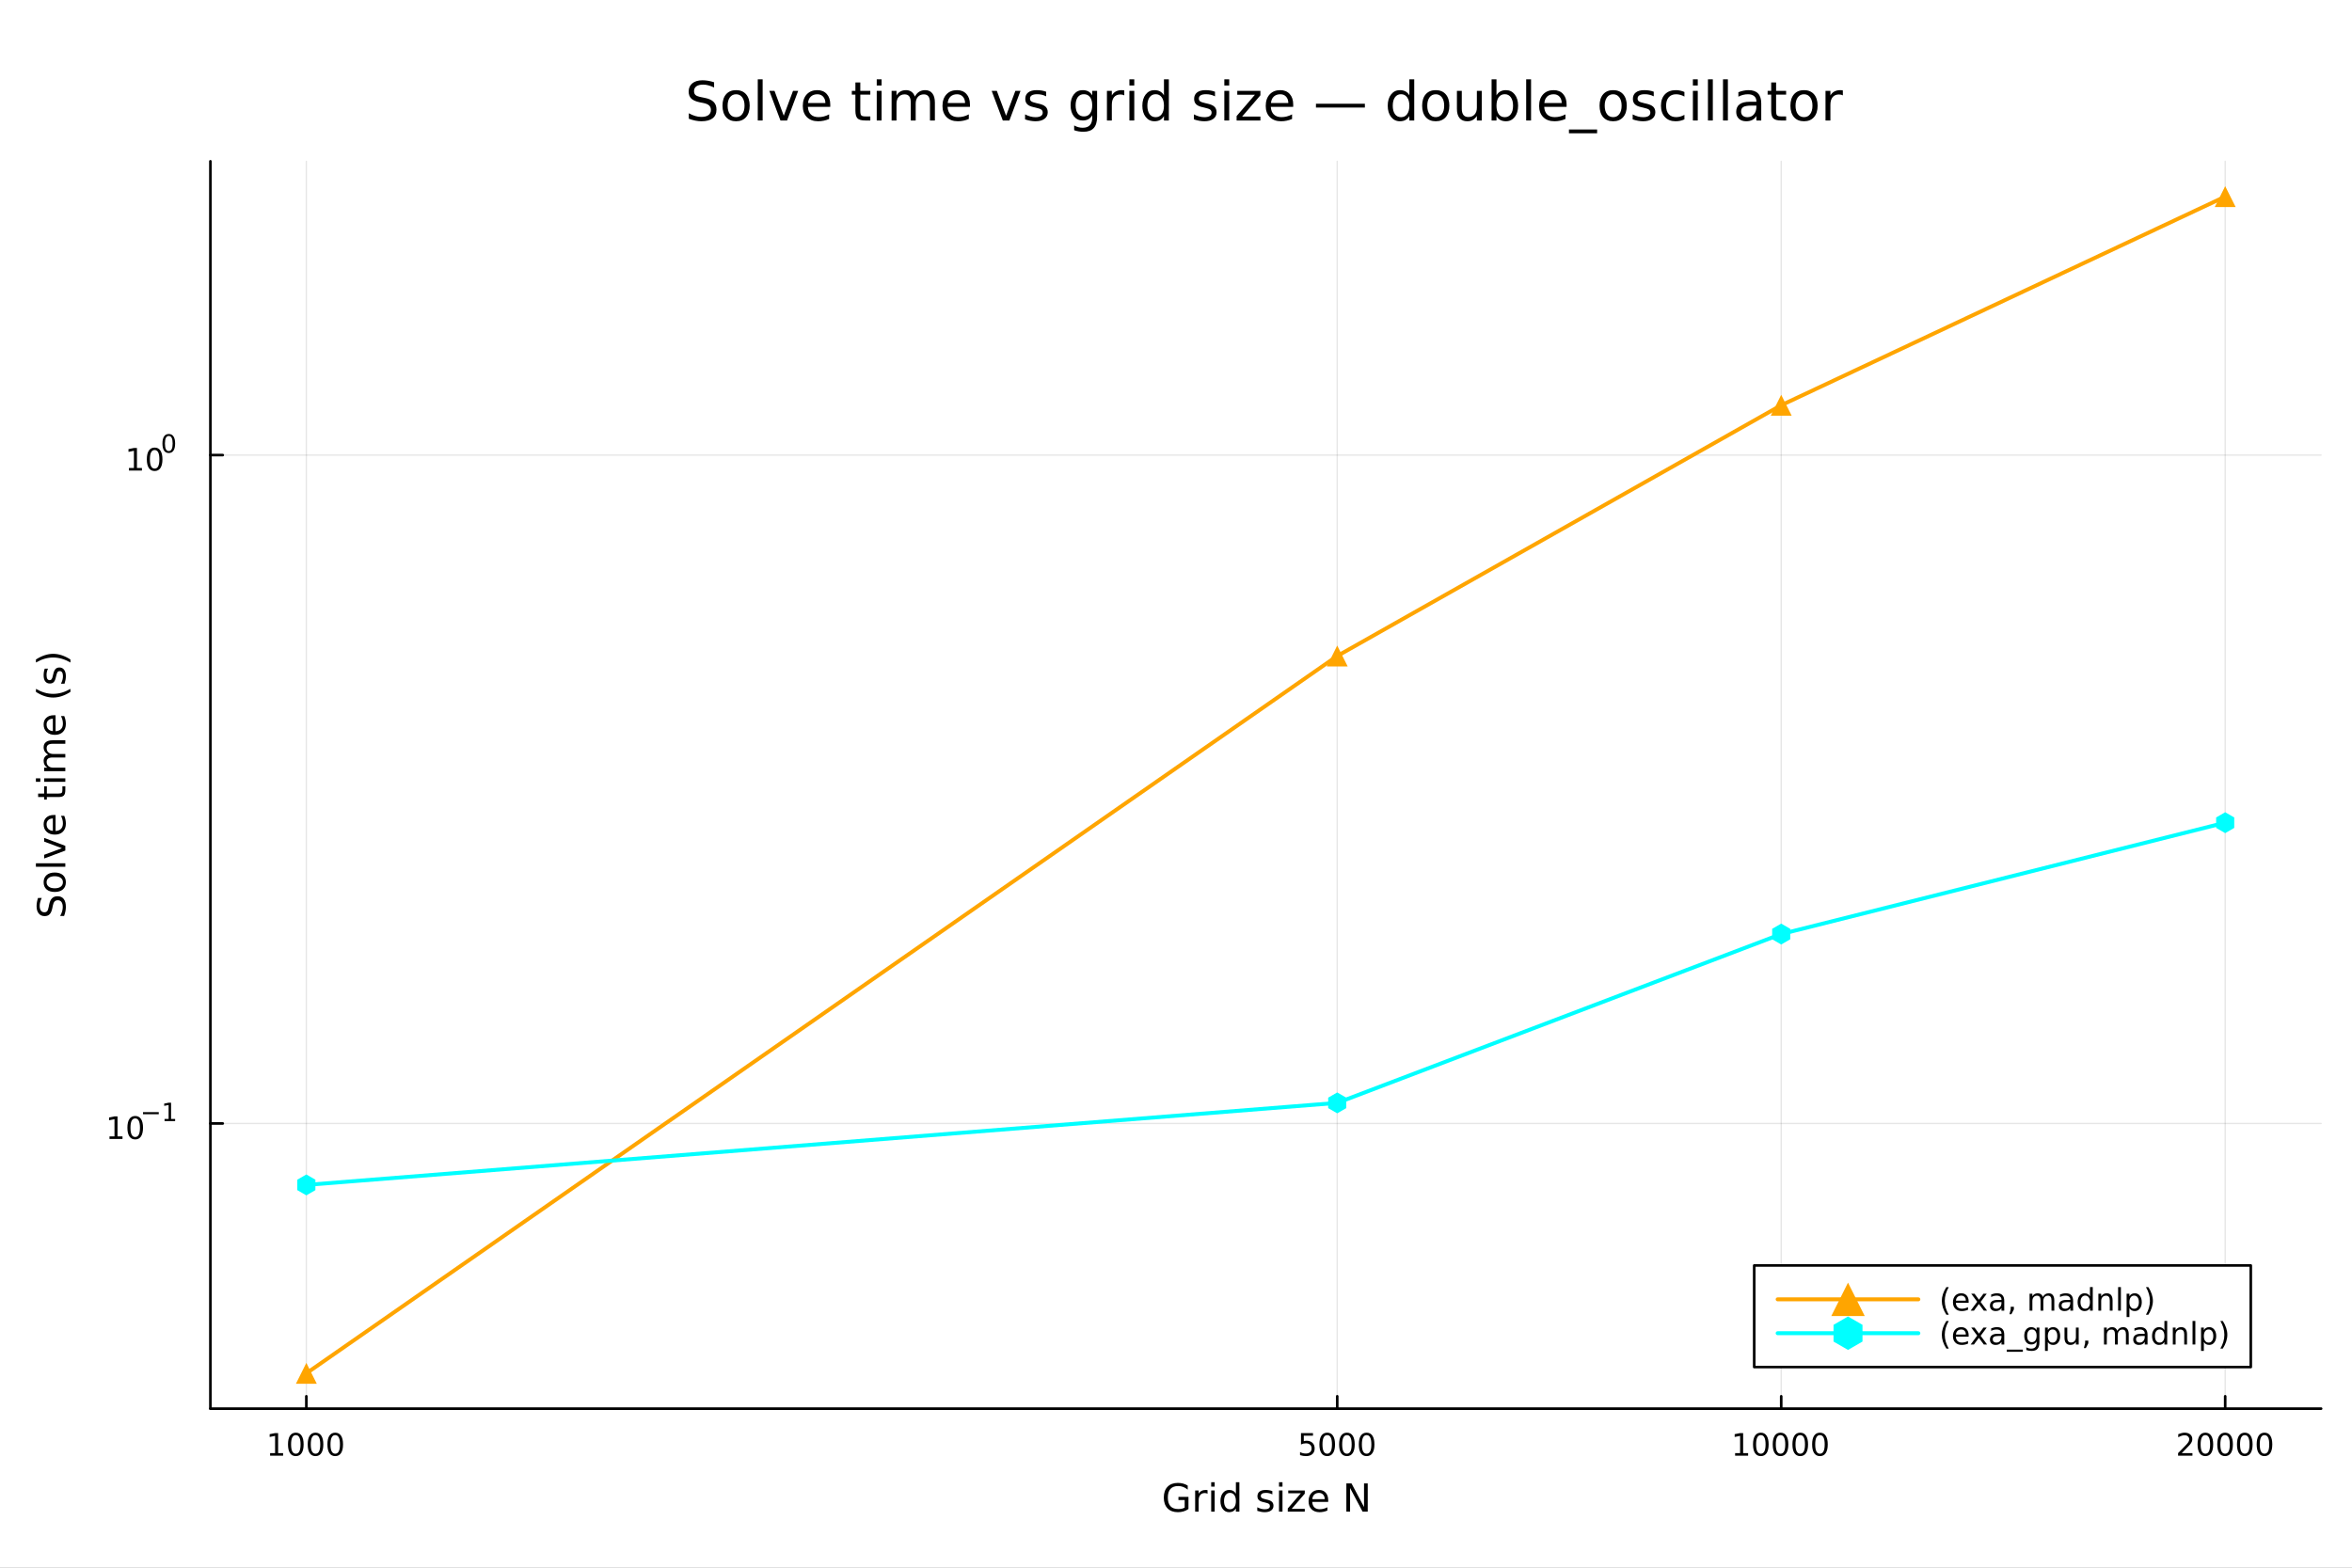 <?xml version="1.0" encoding="utf-8"?>
<svg xmlns="http://www.w3.org/2000/svg" xmlns:xlink="http://www.w3.org/1999/xlink" width="900" height="600" viewBox="0 0 3600 2400">
<rect x="0" y="0" width="3600" height="2400" fill="#808080" stroke="none"/>
<defs>
  <clipPath id="clip980">
    <rect x="0" y="0" width="3600" height="2400"/>
  </clipPath>
</defs>
<path clip-path="url(#clip980)" d="M0 2400 L3600 2400 L3600 0 L0 0  Z" fill="#ffffff" fill-rule="evenodd" fill-opacity="1"/>
<defs>
  <clipPath id="clip981">
    <rect x="322" y="246" width="3232" height="1911"/>
  </clipPath>
</defs>
<path clip-path="url(#clip980)" d="M322.044 2156.51 L3552.76 2156.51 L3552.76 246.944 L322.044 246.944  Z" fill="#ffffff" fill-rule="evenodd" fill-opacity="1"/>
<polyline clip-path="url(#clip981)" style="stroke:#000000; stroke-linecap:round; stroke-linejoin:round; stroke-width:2; stroke-opacity:0.1; fill:none" points="468.895,2156.51 468.895,246.944 "/>
<polyline clip-path="url(#clip981)" style="stroke:#000000; stroke-linecap:round; stroke-linejoin:round; stroke-width:2; stroke-opacity:0.1; fill:none" points="2046.78,2156.51 2046.78,246.944 "/>
<polyline clip-path="url(#clip981)" style="stroke:#000000; stroke-linecap:round; stroke-linejoin:round; stroke-width:2; stroke-opacity:0.1; fill:none" points="2726.35,2156.51 2726.35,246.944 "/>
<polyline clip-path="url(#clip981)" style="stroke:#000000; stroke-linecap:round; stroke-linejoin:round; stroke-width:2; stroke-opacity:0.1; fill:none" points="3405.91,2156.51 3405.91,246.944 "/>
<polyline clip-path="url(#clip981)" style="stroke:#000000; stroke-linecap:round; stroke-linejoin:round; stroke-width:2; stroke-opacity:0.1; fill:none" points="322.044,1719.95 3552.76,1719.95 "/>
<polyline clip-path="url(#clip981)" style="stroke:#000000; stroke-linecap:round; stroke-linejoin:round; stroke-width:2; stroke-opacity:0.1; fill:none" points="322.044,696.683 3552.76,696.683 "/>
<polyline clip-path="url(#clip980)" style="stroke:#000000; stroke-linecap:round; stroke-linejoin:round; stroke-width:4; stroke-opacity:1; fill:none" points="322.044,2156.51 3552.76,2156.51 "/>
<polyline clip-path="url(#clip980)" style="stroke:#000000; stroke-linecap:round; stroke-linejoin:round; stroke-width:4; stroke-opacity:1; fill:none" points="468.895,2156.51 468.895,2137.61 "/>
<polyline clip-path="url(#clip980)" style="stroke:#000000; stroke-linecap:round; stroke-linejoin:round; stroke-width:4; stroke-opacity:1; fill:none" points="2046.78,2156.51 2046.78,2137.61 "/>
<polyline clip-path="url(#clip980)" style="stroke:#000000; stroke-linecap:round; stroke-linejoin:round; stroke-width:4; stroke-opacity:1; fill:none" points="2726.35,2156.51 2726.35,2137.61 "/>
<polyline clip-path="url(#clip980)" style="stroke:#000000; stroke-linecap:round; stroke-linejoin:round; stroke-width:4; stroke-opacity:1; fill:none" points="3405.91,2156.51 3405.91,2137.61 "/>
<path clip-path="url(#clip980)" d="M413.421 2224.57 L421.059 2224.57 L421.059 2198.21 L412.749 2199.87 L412.749 2195.61 L421.013 2193.95 L425.689 2193.95 L425.689 2224.57 L433.328 2224.57 L433.328 2228.51 L413.421 2228.51 L413.421 2224.57 Z" fill="#000000" fill-rule="nonzero" fill-opacity="1" /><path clip-path="url(#clip980)" d="M452.772 2197.03 Q449.161 2197.03 447.332 2200.59 Q445.527 2204.13 445.527 2211.26 Q445.527 2218.37 447.332 2221.93 Q449.161 2225.48 452.772 2225.48 Q456.406 2225.48 458.212 2221.93 Q460.041 2218.37 460.041 2211.26 Q460.041 2204.13 458.212 2200.59 Q456.406 2197.03 452.772 2197.03 M452.772 2193.32 Q458.582 2193.32 461.638 2197.93 Q464.717 2202.51 464.717 2211.26 Q464.717 2219.99 461.638 2224.6 Q458.582 2229.18 452.772 2229.18 Q446.962 2229.18 443.883 2224.6 Q440.828 2219.99 440.828 2211.26 Q440.828 2202.51 443.883 2197.93 Q446.962 2193.32 452.772 2193.32 Z" fill="#000000" fill-rule="nonzero" fill-opacity="1" /><path clip-path="url(#clip980)" d="M482.934 2197.03 Q479.323 2197.03 477.494 2200.59 Q475.689 2204.13 475.689 2211.26 Q475.689 2218.37 477.494 2221.93 Q479.323 2225.48 482.934 2225.48 Q486.568 2225.48 488.374 2221.93 Q490.203 2218.37 490.203 2211.26 Q490.203 2204.13 488.374 2200.59 Q486.568 2197.03 482.934 2197.03 M482.934 2193.32 Q488.744 2193.32 491.8 2197.93 Q494.878 2202.51 494.878 2211.26 Q494.878 2219.99 491.8 2224.6 Q488.744 2229.18 482.934 2229.18 Q477.124 2229.18 474.045 2224.6 Q470.99 2219.99 470.99 2211.26 Q470.99 2202.51 474.045 2197.93 Q477.124 2193.32 482.934 2193.32 Z" fill="#000000" fill-rule="nonzero" fill-opacity="1" /><path clip-path="url(#clip980)" d="M513.096 2197.03 Q509.485 2197.03 507.656 2200.59 Q505.851 2204.13 505.851 2211.26 Q505.851 2218.37 507.656 2221.93 Q509.485 2225.48 513.096 2225.48 Q516.73 2225.48 518.536 2221.93 Q520.364 2218.37 520.364 2211.26 Q520.364 2204.13 518.536 2200.59 Q516.73 2197.03 513.096 2197.03 M513.096 2193.32 Q518.906 2193.32 521.962 2197.93 Q525.04 2202.51 525.04 2211.26 Q525.04 2219.99 521.962 2224.6 Q518.906 2229.18 513.096 2229.18 Q507.286 2229.18 504.207 2224.6 Q501.152 2219.99 501.152 2211.26 Q501.152 2202.51 504.207 2197.93 Q507.286 2193.32 513.096 2193.32 Z" fill="#000000" fill-rule="nonzero" fill-opacity="1" /><path clip-path="url(#clip980)" d="M1991.32 2193.95 L2009.68 2193.95 L2009.68 2197.88 L1995.6 2197.88 L1995.6 2206.36 Q1996.62 2206.01 1997.64 2205.85 Q1998.66 2205.66 1999.68 2205.66 Q2005.47 2205.66 2008.85 2208.83 Q2012.22 2212 2012.22 2217.42 Q2012.22 2223 2008.75 2226.1 Q2005.28 2229.18 1998.96 2229.18 Q1996.79 2229.18 1994.52 2228.81 Q1992.27 2228.44 1989.86 2227.7 L1989.86 2223 Q1991.95 2224.13 1994.17 2224.69 Q1996.39 2225.24 1998.87 2225.24 Q2002.87 2225.24 2005.21 2223.14 Q2007.55 2221.03 2007.55 2217.42 Q2007.55 2213.81 2005.21 2211.7 Q2002.87 2209.6 1998.87 2209.6 Q1996.99 2209.6 1995.12 2210.01 Q1993.27 2210.43 1991.32 2211.31 L1991.32 2193.95 Z" fill="#000000" fill-rule="nonzero" fill-opacity="1" /><path clip-path="url(#clip980)" d="M2031.44 2197.03 Q2027.83 2197.03 2026 2200.59 Q2024.19 2204.13 2024.19 2211.26 Q2024.19 2218.37 2026 2221.93 Q2027.83 2225.48 2031.44 2225.48 Q2035.07 2225.48 2036.88 2221.93 Q2038.71 2218.37 2038.71 2211.26 Q2038.71 2204.13 2036.88 2200.59 Q2035.07 2197.03 2031.44 2197.03 M2031.44 2193.32 Q2037.25 2193.32 2040.3 2197.93 Q2043.38 2202.51 2043.38 2211.26 Q2043.38 2219.99 2040.3 2224.6 Q2037.25 2229.18 2031.44 2229.18 Q2025.63 2229.18 2022.55 2224.6 Q2019.49 2219.99 2019.49 2211.26 Q2019.49 2202.51 2022.55 2197.93 Q2025.63 2193.32 2031.44 2193.32 Z" fill="#000000" fill-rule="nonzero" fill-opacity="1" /><path clip-path="url(#clip980)" d="M2061.6 2197.03 Q2057.99 2197.03 2056.16 2200.59 Q2054.35 2204.13 2054.35 2211.26 Q2054.35 2218.37 2056.16 2221.93 Q2057.99 2225.48 2061.6 2225.48 Q2065.23 2225.48 2067.04 2221.93 Q2068.87 2218.37 2068.87 2211.26 Q2068.87 2204.13 2067.04 2200.59 Q2065.23 2197.03 2061.6 2197.03 M2061.6 2193.32 Q2067.41 2193.32 2070.47 2197.93 Q2073.54 2202.51 2073.54 2211.26 Q2073.54 2219.99 2070.47 2224.6 Q2067.41 2229.18 2061.6 2229.18 Q2055.79 2229.18 2052.71 2224.6 Q2049.66 2219.99 2049.66 2211.26 Q2049.66 2202.51 2052.71 2197.93 Q2055.79 2193.32 2061.6 2193.32 Z" fill="#000000" fill-rule="nonzero" fill-opacity="1" /><path clip-path="url(#clip980)" d="M2091.76 2197.03 Q2088.15 2197.03 2086.32 2200.59 Q2084.52 2204.13 2084.52 2211.26 Q2084.52 2218.37 2086.32 2221.93 Q2088.15 2225.48 2091.76 2225.48 Q2095.4 2225.48 2097.2 2221.93 Q2099.03 2218.37 2099.03 2211.26 Q2099.03 2204.13 2097.2 2200.59 Q2095.4 2197.03 2091.76 2197.03 M2091.76 2193.32 Q2097.57 2193.32 2100.63 2197.93 Q2103.71 2202.51 2103.71 2211.26 Q2103.71 2219.99 2100.63 2224.6 Q2097.57 2229.18 2091.76 2229.18 Q2085.95 2229.18 2082.87 2224.6 Q2079.82 2219.99 2079.82 2211.26 Q2079.82 2202.51 2082.87 2197.93 Q2085.95 2193.32 2091.76 2193.32 Z" fill="#000000" fill-rule="nonzero" fill-opacity="1" /><path clip-path="url(#clip980)" d="M2655.79 2224.57 L2663.43 2224.57 L2663.43 2198.21 L2655.12 2199.87 L2655.12 2195.61 L2663.38 2193.95 L2668.06 2193.95 L2668.06 2224.57 L2675.7 2224.57 L2675.7 2228.51 L2655.79 2228.51 L2655.79 2224.57 Z" fill="#000000" fill-rule="nonzero" fill-opacity="1" /><path clip-path="url(#clip980)" d="M2695.14 2197.03 Q2691.53 2197.03 2689.7 2200.59 Q2687.9 2204.13 2687.9 2211.26 Q2687.9 2218.37 2689.7 2221.93 Q2691.53 2225.48 2695.14 2225.48 Q2698.78 2225.48 2700.58 2221.93 Q2702.41 2218.37 2702.41 2211.26 Q2702.41 2204.13 2700.58 2200.59 Q2698.78 2197.03 2695.14 2197.03 M2695.14 2193.32 Q2700.95 2193.32 2704.01 2197.93 Q2707.09 2202.51 2707.09 2211.26 Q2707.09 2219.99 2704.01 2224.6 Q2700.95 2229.18 2695.14 2229.18 Q2689.33 2229.18 2686.25 2224.6 Q2683.2 2219.99 2683.2 2211.26 Q2683.2 2202.51 2686.25 2197.93 Q2689.33 2193.32 2695.14 2193.32 Z" fill="#000000" fill-rule="nonzero" fill-opacity="1" /><path clip-path="url(#clip980)" d="M2725.3 2197.03 Q2721.69 2197.03 2719.86 2200.59 Q2718.06 2204.13 2718.06 2211.26 Q2718.06 2218.37 2719.86 2221.93 Q2721.69 2225.48 2725.3 2225.48 Q2728.94 2225.48 2730.74 2221.93 Q2732.57 2218.37 2732.57 2211.26 Q2732.57 2204.13 2730.74 2200.59 Q2728.94 2197.03 2725.3 2197.03 M2725.3 2193.32 Q2731.11 2193.32 2734.17 2197.93 Q2737.25 2202.51 2737.25 2211.26 Q2737.25 2219.99 2734.17 2224.6 Q2731.11 2229.18 2725.3 2229.18 Q2719.49 2229.18 2716.41 2224.6 Q2713.36 2219.99 2713.36 2211.26 Q2713.36 2202.51 2716.41 2197.93 Q2719.49 2193.32 2725.3 2193.32 Z" fill="#000000" fill-rule="nonzero" fill-opacity="1" /><path clip-path="url(#clip980)" d="M2755.47 2197.03 Q2751.85 2197.03 2750.03 2200.59 Q2748.22 2204.13 2748.22 2211.26 Q2748.22 2218.37 2750.03 2221.93 Q2751.85 2225.48 2755.47 2225.48 Q2759.1 2225.48 2760.91 2221.93 Q2762.73 2218.37 2762.73 2211.26 Q2762.73 2204.13 2760.91 2200.59 Q2759.1 2197.03 2755.47 2197.03 M2755.47 2193.32 Q2761.28 2193.32 2764.33 2197.93 Q2767.41 2202.51 2767.41 2211.26 Q2767.41 2219.99 2764.33 2224.6 Q2761.28 2229.18 2755.47 2229.18 Q2749.66 2229.18 2746.58 2224.6 Q2743.52 2219.99 2743.52 2211.26 Q2743.52 2202.51 2746.58 2197.93 Q2749.66 2193.32 2755.47 2193.32 Z" fill="#000000" fill-rule="nonzero" fill-opacity="1" /><path clip-path="url(#clip980)" d="M2785.63 2197.03 Q2782.02 2197.03 2780.19 2200.59 Q2778.38 2204.13 2778.38 2211.26 Q2778.38 2218.37 2780.19 2221.93 Q2782.02 2225.48 2785.63 2225.48 Q2789.26 2225.48 2791.07 2221.93 Q2792.9 2218.37 2792.9 2211.26 Q2792.9 2204.13 2791.07 2200.59 Q2789.26 2197.03 2785.63 2197.03 M2785.63 2193.32 Q2791.44 2193.32 2794.49 2197.93 Q2797.57 2202.51 2797.57 2211.26 Q2797.57 2219.99 2794.49 2224.6 Q2791.44 2229.18 2785.63 2229.18 Q2779.82 2229.18 2776.74 2224.6 Q2773.68 2219.99 2773.68 2211.26 Q2773.68 2202.51 2776.74 2197.93 Q2779.82 2193.32 2785.63 2193.32 Z" fill="#000000" fill-rule="nonzero" fill-opacity="1" /><path clip-path="url(#clip980)" d="M3339.44 2224.57 L3355.76 2224.57 L3355.76 2228.51 L3333.81 2228.51 L3333.81 2224.57 Q3336.47 2221.82 3341.06 2217.19 Q3345.66 2212.54 3346.84 2211.19 Q3349.09 2208.67 3349.97 2206.93 Q3350.87 2205.17 3350.87 2203.48 Q3350.87 2200.73 3348.93 2198.99 Q3347.01 2197.26 3343.9 2197.26 Q3341.7 2197.26 3339.25 2198.02 Q3336.82 2198.79 3334.04 2200.34 L3334.04 2195.61 Q3336.87 2194.48 3339.32 2193.9 Q3341.77 2193.32 3343.81 2193.32 Q3349.18 2193.32 3352.38 2196.01 Q3355.57 2198.69 3355.57 2203.18 Q3355.57 2205.31 3354.76 2207.23 Q3353.97 2209.13 3351.87 2211.73 Q3351.29 2212.4 3348.19 2215.61 Q3345.08 2218.81 3339.44 2224.57 Z" fill="#000000" fill-rule="nonzero" fill-opacity="1" /><path clip-path="url(#clip980)" d="M3375.57 2197.03 Q3371.96 2197.03 3370.13 2200.59 Q3368.32 2204.13 3368.32 2211.26 Q3368.32 2218.37 3370.13 2221.93 Q3371.96 2225.48 3375.57 2225.48 Q3379.2 2225.48 3381.01 2221.93 Q3382.84 2218.37 3382.84 2211.26 Q3382.84 2204.13 3381.01 2200.59 Q3379.2 2197.03 3375.57 2197.03 M3375.57 2193.32 Q3381.38 2193.32 3384.44 2197.93 Q3387.51 2202.51 3387.51 2211.26 Q3387.51 2219.99 3384.44 2224.6 Q3381.38 2229.18 3375.57 2229.18 Q3369.76 2229.18 3366.68 2224.6 Q3363.63 2219.99 3363.63 2211.26 Q3363.63 2202.51 3366.68 2197.93 Q3369.76 2193.32 3375.57 2193.32 Z" fill="#000000" fill-rule="nonzero" fill-opacity="1" /><path clip-path="url(#clip980)" d="M3405.73 2197.03 Q3402.12 2197.03 3400.29 2200.59 Q3398.49 2204.13 3398.49 2211.26 Q3398.49 2218.37 3400.29 2221.93 Q3402.12 2225.48 3405.73 2225.48 Q3409.37 2225.48 3411.17 2221.93 Q3413 2218.37 3413 2211.26 Q3413 2204.13 3411.17 2200.59 Q3409.37 2197.03 3405.73 2197.03 M3405.73 2193.32 Q3411.54 2193.32 3414.6 2197.93 Q3417.68 2202.51 3417.68 2211.26 Q3417.68 2219.99 3414.6 2224.6 Q3411.54 2229.18 3405.73 2229.18 Q3399.92 2229.18 3396.84 2224.6 Q3393.79 2219.99 3393.79 2211.26 Q3393.79 2202.51 3396.84 2197.93 Q3399.92 2193.32 3405.73 2193.32 Z" fill="#000000" fill-rule="nonzero" fill-opacity="1" /><path clip-path="url(#clip980)" d="M3435.89 2197.03 Q3432.28 2197.03 3430.45 2200.59 Q3428.65 2204.13 3428.65 2211.26 Q3428.65 2218.37 3430.45 2221.93 Q3432.28 2225.48 3435.89 2225.48 Q3439.53 2225.48 3441.33 2221.93 Q3443.16 2218.37 3443.16 2211.26 Q3443.16 2204.13 3441.33 2200.59 Q3439.53 2197.03 3435.89 2197.03 M3435.89 2193.32 Q3441.7 2193.32 3444.76 2197.93 Q3447.84 2202.51 3447.84 2211.26 Q3447.84 2219.99 3444.76 2224.6 Q3441.7 2229.18 3435.89 2229.18 Q3430.08 2229.18 3427 2224.6 Q3423.95 2219.99 3423.95 2211.26 Q3423.95 2202.51 3427 2197.93 Q3430.08 2193.32 3435.89 2193.32 Z" fill="#000000" fill-rule="nonzero" fill-opacity="1" /><path clip-path="url(#clip980)" d="M3466.06 2197.03 Q3462.44 2197.03 3460.62 2200.59 Q3458.81 2204.13 3458.81 2211.26 Q3458.81 2218.37 3460.62 2221.93 Q3462.44 2225.48 3466.06 2225.48 Q3469.69 2225.48 3471.5 2221.93 Q3473.32 2218.37 3473.32 2211.26 Q3473.32 2204.13 3471.5 2200.59 Q3469.69 2197.03 3466.06 2197.03 M3466.06 2193.32 Q3471.87 2193.32 3474.92 2197.93 Q3478 2202.51 3478 2211.26 Q3478 2219.99 3474.92 2224.6 Q3471.87 2229.18 3466.06 2229.18 Q3460.25 2229.18 3457.17 2224.6 Q3454.11 2219.99 3454.11 2211.26 Q3454.11 2202.51 3457.17 2197.93 Q3460.25 2193.32 3466.06 2193.32 Z" fill="#000000" fill-rule="nonzero" fill-opacity="1" /><path clip-path="url(#clip980)" d="M1813.28 2308.02 L1813.28 2296.42 L1803.73 2296.42 L1803.73 2291.62 L1819.07 2291.62 L1819.07 2310.17 Q1815.68 2312.57 1811.61 2313.81 Q1807.53 2315.03 1802.9 2315.03 Q1792.77 2315.03 1787.04 2309.12 Q1781.34 2303.19 1781.34 2292.63 Q1781.34 2282.04 1787.04 2276.14 Q1792.77 2270.21 1802.9 2270.21 Q1807.12 2270.21 1810.91 2271.25 Q1814.73 2272.29 1817.94 2274.32 L1817.94 2280.54 Q1814.7 2277.79 1811.06 2276.4 Q1807.41 2275.01 1803.39 2275.01 Q1795.46 2275.01 1791.47 2279.44 Q1787.5 2283.86 1787.5 2292.63 Q1787.5 2301.37 1791.47 2305.8 Q1795.46 2310.22 1803.39 2310.22 Q1806.48 2310.22 1808.91 2309.7 Q1811.34 2309.15 1813.28 2308.02 Z" fill="#000000" fill-rule="nonzero" fill-opacity="1" /><path clip-path="url(#clip980)" d="M1848.29 2286.76 Q1847.4 2286.24 1846.33 2286 Q1845.29 2285.74 1844.01 2285.74 Q1839.5 2285.74 1837.07 2288.7 Q1834.67 2291.62 1834.67 2297.12 L1834.67 2314.19 L1829.31 2314.19 L1829.31 2281.78 L1834.67 2281.78 L1834.67 2286.82 Q1836.34 2283.86 1839.04 2282.45 Q1841.73 2281 1845.57 2281 Q1846.12 2281 1846.79 2281.09 Q1847.46 2281.14 1848.27 2281.29 L1848.29 2286.76 Z" fill="#000000" fill-rule="nonzero" fill-opacity="1" /><path clip-path="url(#clip980)" d="M1853.88 2281.78 L1859.2 2281.78 L1859.2 2314.19 L1853.88 2314.19 L1853.88 2281.78 M1853.88 2269.16 L1859.2 2269.16 L1859.2 2275.91 L1853.88 2275.91 L1853.88 2269.16 Z" fill="#000000" fill-rule="nonzero" fill-opacity="1" /><path clip-path="url(#clip980)" d="M1891.67 2286.7 L1891.67 2269.16 L1896.99 2269.16 L1896.99 2314.19 L1891.67 2314.19 L1891.67 2309.33 Q1889.99 2312.22 1887.41 2313.64 Q1884.87 2315.03 1881.28 2315.03 Q1875.41 2315.03 1871.7 2310.34 Q1868.03 2305.65 1868.03 2298.01 Q1868.03 2290.37 1871.7 2285.69 Q1875.41 2281 1881.28 2281 Q1884.87 2281 1887.41 2282.42 Q1889.99 2283.81 1891.67 2286.7 M1873.53 2298.01 Q1873.53 2303.89 1875.93 2307.24 Q1878.36 2310.57 1882.58 2310.57 Q1886.81 2310.57 1889.24 2307.24 Q1891.67 2303.89 1891.67 2298.01 Q1891.67 2292.14 1889.24 2288.81 Q1886.81 2285.46 1882.58 2285.46 Q1878.36 2285.46 1875.93 2288.81 Q1873.53 2292.14 1873.53 2298.01 Z" fill="#000000" fill-rule="nonzero" fill-opacity="1" /><path clip-path="url(#clip980)" d="M1947.46 2282.74 L1947.46 2287.77 Q1945.2 2286.61 1942.77 2286.03 Q1940.34 2285.46 1937.73 2285.46 Q1933.77 2285.46 1931.77 2286.67 Q1929.8 2287.89 1929.8 2290.32 Q1929.8 2292.17 1931.22 2293.24 Q1932.64 2294.28 1936.92 2295.24 L1938.75 2295.64 Q1944.42 2296.86 1946.79 2299.08 Q1949.19 2301.28 1949.19 2305.25 Q1949.19 2309.76 1945.6 2312.39 Q1942.04 2315.03 1935.79 2315.03 Q1933.19 2315.03 1930.35 2314.51 Q1927.55 2314.01 1924.42 2313 L1924.42 2307.5 Q1927.37 2309.04 1930.24 2309.82 Q1933.1 2310.57 1935.91 2310.57 Q1939.67 2310.57 1941.7 2309.3 Q1943.72 2308 1943.72 2305.65 Q1943.72 2303.48 1942.25 2302.32 Q1940.8 2301.17 1935.85 2300.1 L1934 2299.66 Q1929.05 2298.62 1926.85 2296.48 Q1924.65 2294.31 1924.65 2290.55 Q1924.65 2285.98 1927.89 2283.49 Q1931.14 2281 1937.1 2281 Q1940.05 2281 1942.65 2281.43 Q1945.26 2281.87 1947.46 2282.74 Z" fill="#000000" fill-rule="nonzero" fill-opacity="1" /><path clip-path="url(#clip980)" d="M1957.67 2281.78 L1962.99 2281.78 L1962.99 2314.19 L1957.67 2314.19 L1957.67 2281.78 M1957.67 2269.16 L1962.99 2269.16 L1962.99 2275.91 L1957.67 2275.91 L1957.67 2269.16 Z" fill="#000000" fill-rule="nonzero" fill-opacity="1" /><path clip-path="url(#clip980)" d="M1971.82 2281.78 L1997.11 2281.78 L1997.11 2286.64 L1977.08 2309.93 L1997.11 2309.93 L1997.11 2314.19 L1971.09 2314.19 L1971.09 2309.33 L1991.12 2286.03 L1971.82 2286.03 L1971.82 2281.78 Z" fill="#000000" fill-rule="nonzero" fill-opacity="1" /><path clip-path="url(#clip980)" d="M2032.96 2296.65 L2032.96 2299.26 L2008.48 2299.26 Q2008.83 2304.75 2011.78 2307.65 Q2014.76 2310.51 2020.05 2310.51 Q2023.12 2310.51 2025.98 2309.76 Q2028.88 2309.01 2031.71 2307.5 L2031.71 2312.54 Q2028.85 2313.75 2025.84 2314.39 Q2022.83 2315.03 2019.73 2315.03 Q2011.98 2315.03 2007.44 2310.51 Q2002.92 2306 2002.92 2298.3 Q2002.92 2290.35 2007.21 2285.69 Q2011.52 2281 2018.81 2281 Q2025.35 2281 2029.14 2285.22 Q2032.96 2289.42 2032.96 2296.65 M2027.63 2295.09 Q2027.58 2290.72 2025.17 2288.12 Q2022.8 2285.51 2018.87 2285.51 Q2014.41 2285.51 2011.72 2288.03 Q2009.06 2290.55 2008.65 2295.12 L2027.63 2295.09 Z" fill="#000000" fill-rule="nonzero" fill-opacity="1" /><path clip-path="url(#clip980)" d="M2060.76 2270.99 L2068.63 2270.99 L2087.79 2307.13 L2087.79 2270.99 L2093.46 2270.99 L2093.46 2314.19 L2085.59 2314.19 L2066.44 2278.05 L2066.44 2314.19 L2060.76 2314.19 L2060.76 2270.99 Z" fill="#000000" fill-rule="nonzero" fill-opacity="1" /><polyline clip-path="url(#clip980)" style="stroke:#000000; stroke-linecap:round; stroke-linejoin:round; stroke-width:4; stroke-opacity:1; fill:none" points="322.044,2156.51 322.044,246.944 "/>
<polyline clip-path="url(#clip980)" style="stroke:#000000; stroke-linecap:round; stroke-linejoin:round; stroke-width:4; stroke-opacity:1; fill:none" points="322.044,1719.95 340.942,1719.95 "/>
<polyline clip-path="url(#clip980)" style="stroke:#000000; stroke-linecap:round; stroke-linejoin:round; stroke-width:4; stroke-opacity:1; fill:none" points="322.044,696.683 340.942,696.683 "/>
<path clip-path="url(#clip980)" d="M167.604 1739.75 L175.242 1739.75 L175.242 1713.38 L166.932 1715.05 L166.932 1710.79 L175.196 1709.12 L179.872 1709.12 L179.872 1739.75 L187.511 1739.75 L187.511 1743.68 L167.604 1743.68 L167.604 1739.75 Z" fill="#000000" fill-rule="nonzero" fill-opacity="1" /><path clip-path="url(#clip980)" d="M206.955 1712.2 Q203.344 1712.2 201.515 1715.76 Q199.71 1719.31 199.71 1726.44 Q199.71 1733.54 201.515 1737.11 Q203.344 1740.65 206.955 1740.65 Q210.589 1740.65 212.395 1737.11 Q214.224 1733.54 214.224 1726.44 Q214.224 1719.31 212.395 1715.76 Q210.589 1712.2 206.955 1712.2 M206.955 1708.5 Q212.765 1708.5 215.821 1713.1 Q218.9 1717.69 218.9 1726.44 Q218.9 1735.16 215.821 1739.77 Q212.765 1744.35 206.955 1744.35 Q201.145 1744.35 198.066 1739.77 Q195.011 1735.16 195.011 1726.44 Q195.011 1717.69 198.066 1713.1 Q201.145 1708.5 206.955 1708.5 Z" fill="#000000" fill-rule="nonzero" fill-opacity="1" /><path clip-path="url(#clip980)" d="M218.9 1702.6 L243.011 1702.6 L243.011 1705.79 L218.9 1705.79 L218.9 1702.6 Z" fill="#000000" fill-rule="nonzero" fill-opacity="1" /><path clip-path="url(#clip980)" d="M251.87 1713.07 L258.076 1713.07 L258.076 1691.65 L251.324 1693 L251.324 1689.54 L258.039 1688.19 L261.838 1688.19 L261.838 1713.07 L268.044 1713.07 L268.044 1716.27 L251.87 1716.27 L251.87 1713.07 Z" fill="#000000" fill-rule="nonzero" fill-opacity="1" /><path clip-path="url(#clip980)" d="M197.339 716.475 L204.978 716.475 L204.978 690.11 L196.667 691.776 L196.667 687.517 L204.931 685.851 L209.607 685.851 L209.607 716.475 L217.246 716.475 L217.246 720.411 L197.339 720.411 L197.339 716.475 Z" fill="#000000" fill-rule="nonzero" fill-opacity="1" /><path clip-path="url(#clip980)" d="M236.69 688.929 Q233.079 688.929 231.251 692.494 Q229.445 696.036 229.445 703.165 Q229.445 710.272 231.251 713.837 Q233.079 717.378 236.69 717.378 Q240.325 717.378 242.13 713.837 Q243.959 710.272 243.959 703.165 Q243.959 696.036 242.13 692.494 Q240.325 688.929 236.69 688.929 M236.69 685.226 Q242.5 685.226 245.556 689.832 Q248.635 694.415 248.635 703.165 Q248.635 711.892 245.556 716.499 Q242.5 721.082 236.69 721.082 Q230.88 721.082 227.801 716.499 Q224.746 711.892 224.746 703.165 Q224.746 694.415 227.801 689.832 Q230.88 685.226 236.69 685.226 Z" fill="#000000" fill-rule="nonzero" fill-opacity="1" /><path clip-path="url(#clip980)" d="M258.339 667.422 Q255.405 667.422 253.92 670.318 Q252.453 673.196 252.453 678.988 Q252.453 684.762 253.92 687.659 Q255.405 690.536 258.339 690.536 Q261.292 690.536 262.759 687.659 Q264.245 684.762 264.245 678.988 Q264.245 673.196 262.759 670.318 Q261.292 667.422 258.339 667.422 M258.339 664.412 Q263.06 664.412 265.543 668.155 Q268.044 671.879 268.044 678.988 Q268.044 686.079 265.543 689.822 Q263.06 693.546 258.339 693.546 Q253.619 693.546 251.117 689.822 Q248.635 686.079 248.635 678.988 Q248.635 671.879 251.117 668.155 Q253.619 664.412 258.339 664.412 Z" fill="#000000" fill-rule="nonzero" fill-opacity="1" /><path clip-path="url(#clip980)" d="M58.19 1374.69 L63.89 1374.69 Q62.299 1378.01 61.518 1380.96 Q60.736 1383.92 60.736 1386.66 Q60.736 1391.44 62.588 1394.04 Q64.44 1396.62 67.854 1396.62 Q70.719 1396.62 72.195 1394.91 Q73.641 1393.17 74.538 1388.37 L75.262 1384.84 Q76.506 1378.3 79.66 1375.21 Q82.785 1372.08 88.051 1372.08 Q94.33 1372.08 97.571 1376.31 Q100.811 1380.5 100.811 1388.63 Q100.811 1391.7 100.117 1395.17 Q99.422 1398.61 98.063 1402.32 L92.044 1402.32 Q94.041 1398.76 95.053 1395.34 Q96.066 1391.93 96.066 1388.63 Q96.066 1383.63 94.099 1380.91 Q92.131 1378.19 88.485 1378.19 Q85.302 1378.19 83.508 1380.15 Q81.714 1382.09 80.817 1386.55 L80.123 1390.11 Q78.821 1396.65 76.043 1399.57 Q73.265 1402.49 68.317 1402.49 Q62.588 1402.49 59.29 1398.47 Q55.991 1394.42 55.991 1387.33 Q55.991 1384.29 56.541 1381.14 Q57.091 1377.98 58.19 1374.69 Z" fill="#000000" fill-rule="nonzero" fill-opacity="1" /><path clip-path="url(#clip980)" d="M71.298 1350.64 Q71.298 1354.92 74.654 1357.41 Q77.982 1359.9 83.798 1359.9 Q89.614 1359.9 92.97 1357.44 Q96.297 1354.95 96.297 1350.64 Q96.297 1346.39 92.941 1343.9 Q89.585 1341.41 83.798 1341.41 Q78.04 1341.41 74.683 1343.9 Q71.298 1346.39 71.298 1350.64 M66.784 1350.64 Q66.784 1343.7 71.298 1339.73 Q75.811 1335.77 83.798 1335.77 Q91.755 1335.77 96.297 1339.73 Q100.811 1343.7 100.811 1350.64 Q100.811 1357.61 96.297 1361.58 Q91.755 1365.51 83.798 1365.51 Q75.811 1365.51 71.298 1361.58 Q66.784 1357.61 66.784 1350.64 Z" fill="#000000" fill-rule="nonzero" fill-opacity="1" /><path clip-path="url(#clip980)" d="M54.949 1326.94 L54.949 1321.62 L99.972 1321.62 L99.972 1326.94 L54.949 1326.94 Z" fill="#000000" fill-rule="nonzero" fill-opacity="1" /><path clip-path="url(#clip980)" d="M67.565 1314.3 L67.565 1308.66 L94.764 1298.53 L67.565 1288.4 L67.565 1282.76 L99.972 1294.91 L99.972 1302.15 L67.565 1314.3 Z" fill="#000000" fill-rule="nonzero" fill-opacity="1" /><path clip-path="url(#clip980)" d="M82.438 1247.69 L85.042 1247.69 L85.042 1272.17 Q90.54 1271.82 93.433 1268.87 Q96.297 1265.89 96.297 1260.59 Q96.297 1257.53 95.545 1254.66 Q94.793 1251.77 93.288 1248.93 L98.323 1248.93 Q99.538 1251.8 100.175 1254.81 Q100.811 1257.82 100.811 1260.91 Q100.811 1268.67 96.297 1273.21 Q91.784 1277.72 84.087 1277.72 Q76.13 1277.72 71.471 1273.44 Q66.784 1269.13 66.784 1261.84 Q66.784 1255.3 71.008 1251.51 Q75.204 1247.69 82.438 1247.69 M80.875 1253.01 Q76.506 1253.07 73.902 1255.47 Q71.298 1257.85 71.298 1261.78 Q71.298 1266.24 73.815 1268.93 Q76.332 1271.59 80.904 1271.99 L80.875 1253.01 Z" fill="#000000" fill-rule="nonzero" fill-opacity="1" /><path clip-path="url(#clip980)" d="M58.364 1214.85 L67.565 1214.85 L67.565 1203.88 L71.703 1203.88 L71.703 1214.85 L89.295 1214.85 Q93.259 1214.85 94.388 1213.78 Q95.516 1212.68 95.516 1209.35 L95.516 1203.88 L99.972 1203.88 L99.972 1209.35 Q99.972 1215.51 97.686 1217.86 Q95.372 1220.2 89.295 1220.2 L71.703 1220.2 L71.703 1224.11 L67.565 1224.11 L67.565 1220.2 L58.364 1220.2 L58.364 1214.85 Z" fill="#000000" fill-rule="nonzero" fill-opacity="1" /><path clip-path="url(#clip980)" d="M67.565 1196.88 L67.565 1191.56 L99.972 1191.56 L99.972 1196.88 L67.565 1196.88 M54.949 1196.88 L54.949 1191.56 L61.691 1191.56 L61.691 1196.88 L54.949 1196.88 Z" fill="#000000" fill-rule="nonzero" fill-opacity="1" /><path clip-path="url(#clip980)" d="M73.786 1155.18 Q70.198 1153.19 68.491 1150.41 Q66.784 1147.63 66.784 1143.87 Q66.784 1138.81 70.343 1136.06 Q73.873 1133.31 80.412 1133.31 L99.972 1133.31 L99.972 1138.66 L80.586 1138.66 Q75.927 1138.66 73.67 1140.31 Q71.413 1141.96 71.413 1145.35 Q71.413 1149.48 74.162 1151.89 Q76.911 1154.29 81.656 1154.29 L99.972 1154.29 L99.972 1159.64 L80.586 1159.64 Q75.898 1159.64 73.67 1161.29 Q71.413 1162.94 71.413 1166.38 Q71.413 1170.46 74.191 1172.86 Q76.94 1175.26 81.656 1175.26 L99.972 1175.26 L99.972 1180.62 L67.565 1180.62 L67.565 1175.26 L72.6 1175.26 Q69.619 1173.44 68.202 1170.9 Q66.784 1168.35 66.784 1164.85 Q66.784 1161.32 68.578 1158.86 Q70.372 1156.37 73.786 1155.18 Z" fill="#000000" fill-rule="nonzero" fill-opacity="1" /><path clip-path="url(#clip980)" d="M82.438 1094.97 L85.042 1094.97 L85.042 1119.45 Q90.54 1119.1 93.433 1116.15 Q96.297 1113.17 96.297 1107.88 Q96.297 1104.81 95.545 1101.94 Q94.793 1099.05 93.288 1096.21 L98.323 1096.21 Q99.538 1099.08 100.175 1102.09 Q100.811 1105.1 100.811 1108.19 Q100.811 1115.95 96.297 1120.49 Q91.784 1125 84.087 1125 Q76.13 1125 71.471 1120.72 Q66.784 1116.41 66.784 1109.12 Q66.784 1102.58 71.008 1098.79 Q75.204 1094.97 82.438 1094.97 M80.875 1100.29 Q76.506 1100.35 73.902 1102.75 Q71.298 1105.13 71.298 1109.06 Q71.298 1113.52 73.815 1116.21 Q76.332 1118.87 80.904 1119.28 L80.875 1100.29 Z" fill="#000000" fill-rule="nonzero" fill-opacity="1" /><path clip-path="url(#clip980)" d="M55.007 1054.61 Q61.662 1058.48 68.173 1060.36 Q74.683 1062.24 81.367 1062.24 Q88.051 1062.24 94.619 1060.36 Q101.159 1058.45 107.785 1054.61 L107.785 1059.24 Q100.985 1063.58 94.417 1065.75 Q87.849 1067.89 81.367 1067.89 Q74.915 1067.89 68.375 1065.75 Q61.836 1063.6 55.007 1059.24 L55.007 1054.61 Z" fill="#000000" fill-rule="nonzero" fill-opacity="1" /><path clip-path="url(#clip980)" d="M68.52 1023.62 L73.555 1023.62 Q72.397 1025.87 71.819 1028.3 Q71.24 1030.73 71.24 1033.34 Q71.24 1037.3 72.455 1039.3 Q73.67 1041.27 76.101 1041.27 Q77.953 1041.27 79.023 1039.85 Q80.065 1038.43 81.02 1034.15 L81.425 1032.33 Q82.64 1026.65 84.868 1024.28 Q87.067 1021.88 91.031 1021.88 Q95.545 1021.88 98.178 1025.47 Q100.811 1029.03 100.811 1035.28 Q100.811 1037.88 100.291 1040.72 Q99.799 1043.52 98.786 1046.65 L93.288 1046.65 Q94.822 1043.7 95.603 1040.83 Q96.355 1037.97 96.355 1035.16 Q96.355 1031.4 95.082 1029.37 Q93.78 1027.35 91.436 1027.35 Q89.266 1027.35 88.109 1028.82 Q86.951 1030.27 85.881 1035.22 L85.447 1037.07 Q84.405 1042.02 82.264 1044.22 Q80.094 1046.42 76.332 1046.42 Q71.761 1046.42 69.272 1043.18 Q66.784 1039.94 66.784 1033.98 Q66.784 1031.02 67.218 1028.42 Q67.652 1025.82 68.52 1023.62 Z" fill="#000000" fill-rule="nonzero" fill-opacity="1" /><path clip-path="url(#clip980)" d="M55.007 1014.24 L55.007 1009.61 Q61.836 1005.27 68.375 1003.13 Q74.915 1000.96 81.367 1000.96 Q87.849 1000.96 94.417 1003.13 Q100.985 1005.27 107.785 1009.61 L107.785 1014.24 Q101.159 1010.39 94.619 1008.51 Q88.051 1006.6 81.367 1006.6 Q74.683 1006.6 68.173 1008.51 Q61.662 1010.39 55.007 1014.24 Z" fill="#000000" fill-rule="nonzero" fill-opacity="1" /><path clip-path="url(#clip980)" d="M1093.01 125.969 L1093.01 133.949 Q1088.35 131.721 1084.22 130.627 Q1080.09 129.534 1076.24 129.534 Q1069.55 129.534 1065.91 132.126 Q1062.3 134.719 1062.3 139.499 Q1062.3 143.509 1064.69 145.575 Q1067.12 147.601 1073.85 148.857 L1078.79 149.869 Q1087.95 151.611 1092.28 156.027 Q1096.66 160.402 1096.66 167.774 Q1096.66 176.565 1090.74 181.102 Q1084.87 185.639 1073.48 185.639 Q1069.19 185.639 1064.33 184.667 Q1059.51 183.694 1054.32 181.79 L1054.32 173.365 Q1059.31 176.16 1064.09 177.577 Q1068.87 178.995 1073.48 178.995 Q1080.49 178.995 1084.3 176.241 Q1088.11 173.486 1088.11 168.382 Q1088.11 163.926 1085.35 161.414 Q1082.64 158.903 1076.4 157.647 L1071.42 156.675 Q1062.26 154.852 1058.17 150.963 Q1054.08 147.074 1054.08 140.147 Q1054.08 132.126 1059.71 127.508 Q1065.38 122.89 1075.31 122.89 Q1079.56 122.89 1083.98 123.66 Q1088.39 124.43 1093.01 125.969 Z" fill="#000000" fill-rule="nonzero" fill-opacity="1" /><path clip-path="url(#clip980)" d="M1126.67 144.32 Q1120.68 144.32 1117.19 149.019 Q1113.71 153.677 1113.71 161.819 Q1113.71 169.962 1117.15 174.661 Q1120.64 179.319 1126.67 179.319 Q1132.63 179.319 1136.11 174.62 Q1139.59 169.921 1139.59 161.819 Q1139.59 153.758 1136.11 149.059 Q1132.63 144.32 1126.67 144.32 M1126.67 138 Q1136.39 138 1141.94 144.32 Q1147.49 150.639 1147.49 161.819 Q1147.49 172.959 1141.94 179.319 Q1136.39 185.639 1126.67 185.639 Q1116.91 185.639 1111.36 179.319 Q1105.85 172.959 1105.85 161.819 Q1105.85 150.639 1111.36 144.32 Q1116.91 138 1126.67 138 Z" fill="#000000" fill-rule="nonzero" fill-opacity="1" /><path clip-path="url(#clip980)" d="M1159.85 121.432 L1167.3 121.432 L1167.3 184.464 L1159.85 184.464 L1159.85 121.432 Z" fill="#000000" fill-rule="nonzero" fill-opacity="1" /><path clip-path="url(#clip980)" d="M1177.55 139.094 L1185.45 139.094 L1199.63 177.172 L1213.81 139.094 L1221.71 139.094 L1204.69 184.464 L1194.57 184.464 L1177.55 139.094 Z" fill="#000000" fill-rule="nonzero" fill-opacity="1" /><path clip-path="url(#clip980)" d="M1270.8 159.916 L1270.8 163.561 L1236.53 163.561 Q1237.02 171.258 1241.15 175.309 Q1245.32 179.319 1252.74 179.319 Q1257.03 179.319 1261.04 178.266 Q1265.09 177.213 1269.06 175.106 L1269.06 182.155 Q1265.05 183.856 1260.84 184.748 Q1256.63 185.639 1252.29 185.639 Q1241.43 185.639 1235.07 179.319 Q1228.76 173 1228.76 162.225 Q1228.76 151.085 1234.75 144.563 Q1240.79 138 1250.99 138 Q1260.15 138 1265.46 143.914 Q1270.8 149.788 1270.8 159.916 M1263.35 157.728 Q1263.27 151.611 1259.91 147.965 Q1256.58 144.32 1251.08 144.32 Q1244.84 144.32 1241.07 147.844 Q1237.34 151.368 1236.78 157.769 L1263.35 157.728 Z" fill="#000000" fill-rule="nonzero" fill-opacity="1" /><path clip-path="url(#clip980)" d="M1316.78 126.212 L1316.78 139.094 L1332.13 139.094 L1332.13 144.887 L1316.78 144.887 L1316.78 169.516 Q1316.78 175.066 1318.28 176.646 Q1319.82 178.226 1324.48 178.226 L1332.13 178.226 L1332.13 184.464 L1324.48 184.464 Q1315.85 184.464 1312.57 181.264 Q1309.29 178.023 1309.29 169.516 L1309.29 144.887 L1303.82 144.887 L1303.82 139.094 L1309.29 139.094 L1309.29 126.212 L1316.78 126.212 Z" fill="#000000" fill-rule="nonzero" fill-opacity="1" /><path clip-path="url(#clip980)" d="M1341.94 139.094 L1349.39 139.094 L1349.39 184.464 L1341.94 184.464 L1341.94 139.094 M1341.94 121.432 L1349.39 121.432 L1349.39 130.871 L1341.94 130.871 L1341.94 121.432 Z" fill="#000000" fill-rule="nonzero" fill-opacity="1" /><path clip-path="url(#clip980)" d="M1400.31 147.803 Q1403.11 142.78 1406.99 140.39 Q1410.88 138 1416.15 138 Q1423.24 138 1427.09 142.983 Q1430.94 147.925 1430.94 157.08 L1430.94 184.464 L1423.44 184.464 L1423.44 157.323 Q1423.44 150.801 1421.13 147.641 Q1418.82 144.482 1414.08 144.482 Q1408.29 144.482 1404.93 148.33 Q1401.57 152.178 1401.57 158.822 L1401.57 184.464 L1394.07 184.464 L1394.07 157.323 Q1394.07 150.76 1391.76 147.641 Q1389.45 144.482 1384.63 144.482 Q1378.92 144.482 1375.56 148.37 Q1372.2 152.219 1372.2 158.822 L1372.2 184.464 L1364.7 184.464 L1364.7 139.094 L1372.2 139.094 L1372.2 146.142 Q1374.75 141.97 1378.31 139.985 Q1381.88 138 1386.78 138 Q1391.72 138 1395.17 140.512 Q1398.65 143.023 1400.31 147.803 Z" fill="#000000" fill-rule="nonzero" fill-opacity="1" /><path clip-path="url(#clip980)" d="M1484.61 159.916 L1484.61 163.561 L1450.34 163.561 Q1450.83 171.258 1454.96 175.309 Q1459.13 179.319 1466.54 179.319 Q1470.84 179.319 1474.85 178.266 Q1478.9 177.213 1482.87 175.106 L1482.87 182.155 Q1478.86 183.856 1474.65 184.748 Q1470.43 185.639 1466.1 185.639 Q1455.24 185.639 1448.88 179.319 Q1442.56 173 1442.56 162.225 Q1442.56 151.085 1448.56 144.563 Q1454.59 138 1464.8 138 Q1473.96 138 1479.26 143.914 Q1484.61 149.788 1484.61 159.916 M1477.16 157.728 Q1477.08 151.611 1473.71 147.965 Q1470.39 144.32 1464.88 144.32 Q1458.64 144.32 1454.88 147.844 Q1451.15 151.368 1450.58 157.769 L1477.16 157.728 Z" fill="#000000" fill-rule="nonzero" fill-opacity="1" /><path clip-path="url(#clip980)" d="M1517.87 139.094 L1525.77 139.094 L1539.95 177.172 L1554.12 139.094 L1562.02 139.094 L1545.01 184.464 L1534.88 184.464 L1517.87 139.094 Z" fill="#000000" fill-rule="nonzero" fill-opacity="1" /><path clip-path="url(#clip980)" d="M1601.24 140.431 L1601.24 147.479 Q1598.08 145.859 1594.67 145.049 Q1591.27 144.239 1587.62 144.239 Q1582.08 144.239 1579.28 145.94 Q1576.53 147.641 1576.53 151.044 Q1576.53 153.637 1578.51 155.135 Q1580.5 156.594 1586.49 157.931 L1589.04 158.498 Q1596.98 160.199 1600.3 163.318 Q1603.67 166.397 1603.67 171.947 Q1603.67 178.266 1598.64 181.952 Q1593.66 185.639 1584.91 185.639 Q1581.26 185.639 1577.29 184.91 Q1573.37 184.221 1568.99 182.803 L1568.99 175.106 Q1573.12 177.253 1577.13 178.347 Q1581.14 179.4 1585.07 179.4 Q1590.34 179.4 1593.17 177.618 Q1596.01 175.795 1596.01 172.514 Q1596.01 169.476 1593.94 167.855 Q1591.92 166.235 1584.99 164.736 L1582.4 164.128 Q1575.47 162.67 1572.39 159.672 Q1569.31 156.634 1569.31 151.368 Q1569.31 144.968 1573.85 141.484 Q1578.39 138 1586.73 138 Q1590.87 138 1594.51 138.608 Q1598.16 139.215 1601.24 140.431 Z" fill="#000000" fill-rule="nonzero" fill-opacity="1" /><path clip-path="url(#clip980)" d="M1671.76 161.252 Q1671.76 153.151 1668.4 148.695 Q1665.08 144.239 1659.04 144.239 Q1653.05 144.239 1649.68 148.695 Q1646.36 153.151 1646.36 161.252 Q1646.36 169.314 1649.68 173.77 Q1653.05 178.226 1659.04 178.226 Q1665.08 178.226 1668.4 173.77 Q1671.76 169.314 1671.76 161.252 M1679.22 178.833 Q1679.22 190.419 1674.07 196.05 Q1668.93 201.721 1658.31 201.721 Q1654.38 201.721 1650.9 201.113 Q1647.42 200.546 1644.13 199.331 L1644.13 192.08 Q1647.42 193.862 1650.62 194.713 Q1653.82 195.563 1657.14 195.563 Q1664.47 195.563 1668.12 191.715 Q1671.76 187.907 1671.76 180.17 L1671.76 176.484 Q1669.45 180.494 1665.85 182.479 Q1662.24 184.464 1657.22 184.464 Q1648.87 184.464 1643.77 178.104 Q1638.67 171.744 1638.67 161.252 Q1638.67 150.72 1643.77 144.36 Q1648.87 138 1657.22 138 Q1662.24 138 1665.85 139.985 Q1669.45 141.97 1671.76 145.98 L1671.76 139.094 L1679.22 139.094 L1679.22 178.833 Z" fill="#000000" fill-rule="nonzero" fill-opacity="1" /><path clip-path="url(#clip980)" d="M1720.86 146.061 Q1719.6 145.332 1718.1 145.008 Q1716.65 144.644 1714.86 144.644 Q1708.54 144.644 1705.14 148.776 Q1701.78 152.867 1701.78 160.564 L1701.78 184.464 L1694.29 184.464 L1694.29 139.094 L1701.78 139.094 L1701.78 146.142 Q1704.13 142.011 1707.9 140.026 Q1711.66 138 1717.05 138 Q1717.82 138 1718.75 138.122 Q1719.68 138.203 1720.82 138.405 L1720.86 146.061 Z" fill="#000000" fill-rule="nonzero" fill-opacity="1" /><path clip-path="url(#clip980)" d="M1728.68 139.094 L1736.13 139.094 L1736.13 184.464 L1728.68 184.464 L1728.68 139.094 M1728.68 121.432 L1736.13 121.432 L1736.13 130.871 L1728.68 130.871 L1728.68 121.432 Z" fill="#000000" fill-rule="nonzero" fill-opacity="1" /><path clip-path="url(#clip980)" d="M1781.58 145.98 L1781.58 121.432 L1789.04 121.432 L1789.04 184.464 L1781.58 184.464 L1781.58 177.658 Q1779.23 181.709 1775.63 183.694 Q1772.06 185.639 1767.04 185.639 Q1758.82 185.639 1753.63 179.076 Q1748.49 172.514 1748.49 161.819 Q1748.49 151.125 1753.63 144.563 Q1758.82 138 1767.04 138 Q1772.06 138 1775.63 139.985 Q1779.23 141.93 1781.58 145.98 M1756.18 161.819 Q1756.18 170.043 1759.55 174.742 Q1762.95 179.4 1768.86 179.4 Q1774.78 179.4 1778.18 174.742 Q1781.58 170.043 1781.58 161.819 Q1781.58 153.596 1778.18 148.938 Q1774.78 144.239 1768.86 144.239 Q1762.95 144.239 1759.55 148.938 Q1756.18 153.596 1756.18 161.819 Z" fill="#000000" fill-rule="nonzero" fill-opacity="1" /><path clip-path="url(#clip980)" d="M1859.68 140.431 L1859.68 147.479 Q1856.52 145.859 1853.12 145.049 Q1849.72 144.239 1846.07 144.239 Q1840.52 144.239 1837.73 145.94 Q1834.97 147.641 1834.97 151.044 Q1834.97 153.637 1836.96 155.135 Q1838.94 156.594 1844.94 157.931 L1847.49 158.498 Q1855.43 160.199 1858.75 163.318 Q1862.11 166.397 1862.11 171.947 Q1862.11 178.266 1857.09 181.952 Q1852.11 185.639 1843.36 185.639 Q1839.71 185.639 1835.74 184.91 Q1831.81 184.221 1827.44 182.803 L1827.44 175.106 Q1831.57 177.253 1835.58 178.347 Q1839.59 179.4 1843.52 179.4 Q1848.79 179.4 1851.62 177.618 Q1854.46 175.795 1854.46 172.514 Q1854.46 169.476 1852.39 167.855 Q1850.37 166.235 1843.44 164.736 L1840.85 164.128 Q1833.92 162.67 1830.84 159.672 Q1827.76 156.634 1827.76 151.368 Q1827.76 144.968 1832.3 141.484 Q1836.84 138 1845.18 138 Q1849.31 138 1852.96 138.608 Q1856.6 139.215 1859.68 140.431 Z" fill="#000000" fill-rule="nonzero" fill-opacity="1" /><path clip-path="url(#clip980)" d="M1873.98 139.094 L1881.44 139.094 L1881.44 184.464 L1873.98 184.464 L1873.98 139.094 M1873.98 121.432 L1881.44 121.432 L1881.44 130.871 L1873.98 130.871 L1873.98 121.432 Z" fill="#000000" fill-rule="nonzero" fill-opacity="1" /><path clip-path="url(#clip980)" d="M1893.79 139.094 L1929.2 139.094 L1929.2 145.899 L1901.16 178.509 L1929.2 178.509 L1929.2 184.464 L1892.78 184.464 L1892.78 177.658 L1920.81 145.049 L1893.79 145.049 L1893.79 139.094 Z" fill="#000000" fill-rule="nonzero" fill-opacity="1" /><path clip-path="url(#clip980)" d="M1979.39 159.916 L1979.39 163.561 L1945.12 163.561 Q1945.6 171.258 1949.74 175.309 Q1953.91 179.319 1961.32 179.319 Q1965.61 179.319 1969.63 178.266 Q1973.68 177.213 1977.65 175.106 L1977.65 182.155 Q1973.64 183.856 1969.42 184.748 Q1965.21 185.639 1960.88 185.639 Q1950.02 185.639 1943.66 179.319 Q1937.34 173 1937.34 162.225 Q1937.34 151.085 1943.33 144.563 Q1949.37 138 1959.58 138 Q1968.73 138 1974.04 143.914 Q1979.39 149.788 1979.39 159.916 M1971.93 157.728 Q1971.85 151.611 1968.49 147.965 Q1965.17 144.32 1959.66 144.32 Q1953.42 144.32 1949.65 147.844 Q1945.93 151.368 1945.36 157.769 L1971.93 157.728 Z" fill="#000000" fill-rule="nonzero" fill-opacity="1" /><path clip-path="url(#clip980)" d="M2014.23 158.822 L2089.09 158.822 L2089.09 164.655 L2014.23 164.655 L2014.23 158.822 Z" fill="#000000" fill-rule="nonzero" fill-opacity="1" /><path clip-path="url(#clip980)" d="M2157.18 145.98 L2157.18 121.432 L2164.64 121.432 L2164.64 184.464 L2157.18 184.464 L2157.18 177.658 Q2154.83 181.709 2151.23 183.694 Q2147.66 185.639 2142.64 185.639 Q2134.42 185.639 2129.23 179.076 Q2124.09 172.514 2124.09 161.819 Q2124.09 151.125 2129.23 144.563 Q2134.42 138 2142.64 138 Q2147.66 138 2151.23 139.985 Q2154.83 141.93 2157.18 145.98 M2131.78 161.819 Q2131.78 170.043 2135.14 174.742 Q2138.55 179.4 2144.46 179.4 Q2150.38 179.4 2153.78 174.742 Q2157.18 170.043 2157.18 161.819 Q2157.18 153.596 2153.78 148.938 Q2150.38 144.239 2144.46 144.239 Q2138.55 144.239 2135.14 148.938 Q2131.78 153.596 2131.78 161.819 Z" fill="#000000" fill-rule="nonzero" fill-opacity="1" /><path clip-path="url(#clip980)" d="M2197.57 144.32 Q2191.57 144.32 2188.09 149.019 Q2184.61 153.677 2184.61 161.819 Q2184.61 169.962 2188.05 174.661 Q2191.53 179.319 2197.57 179.319 Q2203.52 179.319 2207.01 174.62 Q2210.49 169.921 2210.49 161.819 Q2210.49 153.758 2207.01 149.059 Q2203.52 144.32 2197.57 144.32 M2197.57 138 Q2207.29 138 2212.84 144.32 Q2218.39 150.639 2218.39 161.819 Q2218.39 172.959 2212.84 179.319 Q2207.29 185.639 2197.57 185.639 Q2187.81 185.639 2182.26 179.319 Q2176.75 172.959 2176.75 161.819 Q2176.75 150.639 2182.26 144.32 Q2187.81 138 2197.57 138 Z" fill="#000000" fill-rule="nonzero" fill-opacity="1" /><path clip-path="url(#clip980)" d="M2229.98 166.559 L2229.98 139.094 L2237.43 139.094 L2237.43 166.275 Q2237.43 172.716 2239.94 175.957 Q2242.45 179.157 2247.48 179.157 Q2253.51 179.157 2257 175.309 Q2260.52 171.461 2260.52 164.817 L2260.52 139.094 L2267.97 139.094 L2267.97 184.464 L2260.52 184.464 L2260.52 177.496 Q2257.81 181.628 2254.2 183.654 Q2250.64 185.639 2245.9 185.639 Q2238.08 185.639 2234.03 180.778 Q2229.98 175.917 2229.98 166.559 M2248.73 138 L2248.73 138 Z" fill="#000000" fill-rule="nonzero" fill-opacity="1" /><path clip-path="url(#clip980)" d="M2315.9 161.819 Q2315.9 153.596 2312.49 148.938 Q2309.13 144.239 2303.22 144.239 Q2297.3 144.239 2293.9 148.938 Q2290.54 153.596 2290.54 161.819 Q2290.54 170.043 2293.9 174.742 Q2297.3 179.4 2303.22 179.4 Q2309.13 179.4 2312.49 174.742 Q2315.9 170.043 2315.9 161.819 M2290.54 145.98 Q2292.89 141.93 2296.45 139.985 Q2300.06 138 2305.04 138 Q2313.3 138 2318.45 144.563 Q2323.63 151.125 2323.63 161.819 Q2323.63 172.514 2318.45 179.076 Q2313.3 185.639 2305.04 185.639 Q2300.06 185.639 2296.45 183.694 Q2292.89 181.709 2290.54 177.658 L2290.54 184.464 L2283.04 184.464 L2283.04 121.432 L2290.54 121.432 L2290.54 145.98 Z" fill="#000000" fill-rule="nonzero" fill-opacity="1" /><path clip-path="url(#clip980)" d="M2335.99 121.432 L2343.44 121.432 L2343.44 184.464 L2335.99 184.464 L2335.99 121.432 Z" fill="#000000" fill-rule="nonzero" fill-opacity="1" /><path clip-path="url(#clip980)" d="M2397.85 159.916 L2397.85 163.561 L2363.58 163.561 Q2364.06 171.258 2368.19 175.309 Q2372.37 179.319 2379.78 179.319 Q2384.07 179.319 2388.08 178.266 Q2392.13 177.213 2396.1 175.106 L2396.1 182.155 Q2392.09 183.856 2387.88 184.748 Q2383.67 185.639 2379.33 185.639 Q2368.48 185.639 2362.12 179.319 Q2355.8 173 2355.8 162.225 Q2355.8 151.085 2361.79 144.563 Q2367.83 138 2378.04 138 Q2387.19 138 2392.5 143.914 Q2397.85 149.788 2397.85 159.916 M2390.39 157.728 Q2390.31 151.611 2386.95 147.965 Q2383.63 144.32 2378.12 144.32 Q2371.88 144.32 2368.11 147.844 Q2364.39 151.368 2363.82 157.769 L2390.39 157.728 Z" fill="#000000" fill-rule="nonzero" fill-opacity="1" /><path clip-path="url(#clip980)" d="M2444.55 198.237 L2444.55 204.03 L2401.45 204.03 L2401.45 198.237 L2444.55 198.237 Z" fill="#000000" fill-rule="nonzero" fill-opacity="1" /><path clip-path="url(#clip980)" d="M2469.14 144.32 Q2463.15 144.32 2459.66 149.019 Q2456.18 153.677 2456.18 161.819 Q2456.18 169.962 2459.62 174.661 Q2463.11 179.319 2469.14 179.319 Q2475.1 179.319 2478.58 174.62 Q2482.06 169.921 2482.06 161.819 Q2482.06 153.758 2478.58 149.059 Q2475.1 144.32 2469.14 144.32 M2469.14 138 Q2478.86 138 2484.41 144.32 Q2489.96 150.639 2489.96 161.819 Q2489.96 172.959 2484.41 179.319 Q2478.86 185.639 2469.14 185.639 Q2459.38 185.639 2453.83 179.319 Q2448.32 172.959 2448.32 161.819 Q2448.32 150.639 2453.83 144.32 Q2459.38 138 2469.14 138 Z" fill="#000000" fill-rule="nonzero" fill-opacity="1" /><path clip-path="url(#clip980)" d="M2531.24 140.431 L2531.24 147.479 Q2528.08 145.859 2524.68 145.049 Q2521.28 144.239 2517.63 144.239 Q2512.08 144.239 2509.29 145.94 Q2506.53 147.641 2506.53 151.044 Q2506.53 153.637 2508.52 155.135 Q2510.5 156.594 2516.5 157.931 L2519.05 158.498 Q2526.99 160.199 2530.31 163.318 Q2533.67 166.397 2533.67 171.947 Q2533.67 178.266 2528.65 181.952 Q2523.67 185.639 2514.92 185.639 Q2511.27 185.639 2507.3 184.91 Q2503.37 184.221 2499 182.803 L2499 175.106 Q2503.13 177.253 2507.14 178.347 Q2511.15 179.4 2515.08 179.4 Q2520.35 179.4 2523.18 177.618 Q2526.02 175.795 2526.02 172.514 Q2526.02 169.476 2523.95 167.855 Q2521.93 166.235 2515 164.736 L2512.41 164.128 Q2505.48 162.67 2502.4 159.672 Q2499.32 156.634 2499.32 151.368 Q2499.32 144.968 2503.86 141.484 Q2508.4 138 2516.74 138 Q2520.87 138 2524.52 138.608 Q2528.16 139.215 2531.24 140.431 Z" fill="#000000" fill-rule="nonzero" fill-opacity="1" /><path clip-path="url(#clip980)" d="M2578.19 140.836 L2578.19 147.803 Q2575.03 146.061 2571.83 145.211 Q2568.67 144.32 2565.43 144.32 Q2558.18 144.32 2554.17 148.938 Q2550.16 153.515 2550.16 161.819 Q2550.16 170.124 2554.17 174.742 Q2558.18 179.319 2565.43 179.319 Q2568.67 179.319 2571.83 178.469 Q2575.03 177.577 2578.19 175.836 L2578.19 182.722 Q2575.07 184.18 2571.71 184.91 Q2568.39 185.639 2564.62 185.639 Q2554.37 185.639 2548.34 179.198 Q2542.3 172.757 2542.3 161.819 Q2542.3 150.72 2548.38 144.36 Q2554.49 138 2565.11 138 Q2568.55 138 2571.83 138.729 Q2575.11 139.418 2578.19 140.836 Z" fill="#000000" fill-rule="nonzero" fill-opacity="1" /><path clip-path="url(#clip980)" d="M2591.16 139.094 L2598.61 139.094 L2598.61 184.464 L2591.16 184.464 L2591.16 139.094 M2591.16 121.432 L2598.61 121.432 L2598.61 130.871 L2591.16 130.871 L2591.16 121.432 Z" fill="#000000" fill-rule="nonzero" fill-opacity="1" /><path clip-path="url(#clip980)" d="M2614.2 121.432 L2621.66 121.432 L2621.66 184.464 L2614.2 184.464 L2614.2 121.432 Z" fill="#000000" fill-rule="nonzero" fill-opacity="1" /><path clip-path="url(#clip980)" d="M2637.25 121.432 L2644.71 121.432 L2644.71 184.464 L2637.25 184.464 L2637.25 121.432 Z" fill="#000000" fill-rule="nonzero" fill-opacity="1" /><path clip-path="url(#clip980)" d="M2680.92 161.657 Q2671.89 161.657 2668.41 163.723 Q2664.92 165.789 2664.92 170.772 Q2664.92 174.742 2667.51 177.091 Q2670.15 179.4 2674.64 179.4 Q2680.84 179.4 2684.57 175.025 Q2688.34 170.61 2688.34 163.318 L2688.34 161.657 L2680.92 161.657 M2695.79 158.579 L2695.79 184.464 L2688.34 184.464 L2688.34 177.577 Q2685.78 181.709 2681.98 183.694 Q2678.17 185.639 2672.66 185.639 Q2665.69 185.639 2661.56 181.75 Q2657.47 177.821 2657.47 171.258 Q2657.47 163.602 2662.57 159.713 Q2667.72 155.824 2677.89 155.824 L2688.34 155.824 L2688.34 155.095 Q2688.34 149.95 2684.93 147.155 Q2681.57 144.32 2675.45 144.32 Q2671.57 144.32 2667.88 145.251 Q2664.19 146.183 2660.79 148.046 L2660.79 141.16 Q2664.88 139.58 2668.73 138.81 Q2672.58 138 2676.22 138 Q2686.07 138 2690.93 143.104 Q2695.79 148.208 2695.79 158.579 Z" fill="#000000" fill-rule="nonzero" fill-opacity="1" /><path clip-path="url(#clip980)" d="M2718.52 126.212 L2718.52 139.094 L2733.87 139.094 L2733.87 144.887 L2718.52 144.887 L2718.52 169.516 Q2718.52 175.066 2720.01 176.646 Q2721.55 178.226 2726.21 178.226 L2733.87 178.226 L2733.87 184.464 L2726.21 184.464 Q2717.58 184.464 2714.3 181.264 Q2711.02 178.023 2711.02 169.516 L2711.02 144.887 L2705.55 144.887 L2705.55 139.094 L2711.02 139.094 L2711.02 126.212 L2718.52 126.212 Z" fill="#000000" fill-rule="nonzero" fill-opacity="1" /><path clip-path="url(#clip980)" d="M2761.25 144.32 Q2755.26 144.32 2751.77 149.019 Q2748.29 153.677 2748.29 161.819 Q2748.29 169.962 2751.73 174.661 Q2755.22 179.319 2761.25 179.319 Q2767.21 179.319 2770.69 174.62 Q2774.18 169.921 2774.18 161.819 Q2774.18 153.758 2770.69 149.059 Q2767.21 144.32 2761.25 144.32 M2761.25 138 Q2770.97 138 2776.52 144.32 Q2782.07 150.639 2782.07 161.819 Q2782.07 172.959 2776.52 179.319 Q2770.97 185.639 2761.25 185.639 Q2751.49 185.639 2745.94 179.319 Q2740.43 172.959 2740.43 161.819 Q2740.43 150.639 2745.94 144.32 Q2751.49 138 2761.25 138 Z" fill="#000000" fill-rule="nonzero" fill-opacity="1" /><path clip-path="url(#clip980)" d="M2820.72 146.061 Q2819.46 145.332 2817.97 145.008 Q2816.51 144.644 2814.72 144.644 Q2808.41 144.644 2805 148.776 Q2801.64 152.867 2801.64 160.564 L2801.64 184.464 L2794.15 184.464 L2794.15 139.094 L2801.64 139.094 L2801.64 146.142 Q2803.99 142.011 2807.76 140.026 Q2811.52 138 2816.91 138 Q2817.68 138 2818.61 138.122 Q2819.55 138.203 2820.68 138.405 L2820.72 146.061 Z" fill="#000000" fill-rule="nonzero" fill-opacity="1" /><polyline clip-path="url(#clip981)" style="stroke:#ffa500; stroke-linecap:round; stroke-linejoin:round; stroke-width:6; stroke-opacity:1; fill:none" points="468.895,2102.46 2046.78,1004.26 2726.35,620.372 3405.91,300.989 "/>
<path clip-path="url(#clip981)" d="M468.895 2086.46 L452.895 2118.46 L484.895 2118.46 L468.895 2086.46 Z" fill="#ffa500" fill-rule="evenodd" fill-opacity="1" stroke="none"/>
<path clip-path="url(#clip981)" d="M2046.78 988.256 L2030.78 1020.26 L2062.78 1020.26 L2046.78 988.256 Z" fill="#ffa500" fill-rule="evenodd" fill-opacity="1" stroke="none"/>
<path clip-path="url(#clip981)" d="M2726.35 604.372 L2710.35 636.372 L2742.35 636.372 L2726.35 604.372 Z" fill="#ffa500" fill-rule="evenodd" fill-opacity="1" stroke="none"/>
<path clip-path="url(#clip981)" d="M3405.91 284.989 L3389.91 316.989 L3421.91 316.989 L3405.91 284.989 Z" fill="#ffa500" fill-rule="evenodd" fill-opacity="1" stroke="none"/>
<polyline clip-path="url(#clip981)" style="stroke:#00ffff; stroke-linecap:round; stroke-linejoin:round; stroke-width:6; stroke-opacity:1; fill:none" points="468.895,1814.01 2046.78,1688.43 2726.35,1429.95 3405.91,1259.45 "/>
<path clip-path="url(#clip981)" d="M468.895 1830.01 L455.039 1822.01 L455.039 1806.01 L468.895 1798.01 L482.751 1806.01 L482.751 1822.01 Z" fill="#00ffff" fill-rule="evenodd" fill-opacity="1" stroke="none"/>
<path clip-path="url(#clip981)" d="M2046.78 1704.43 L2032.93 1696.43 L2032.93 1680.43 L2046.78 1672.43 L2060.64 1680.43 L2060.64 1696.43 Z" fill="#00ffff" fill-rule="evenodd" fill-opacity="1" stroke="none"/>
<path clip-path="url(#clip981)" d="M2726.35 1445.95 L2712.49 1437.95 L2712.49 1421.95 L2726.35 1413.95 L2740.2 1421.95 L2740.2 1437.95 Z" fill="#00ffff" fill-rule="evenodd" fill-opacity="1" stroke="none"/>
<path clip-path="url(#clip981)" d="M3405.91 1275.45 L3392.05 1267.45 L3392.05 1251.45 L3405.91 1243.45 L3419.76 1251.45 L3419.76 1267.45 Z" fill="#00ffff" fill-rule="evenodd" fill-opacity="1" stroke="none"/>
<path clip-path="url(#clip980)" d="M2685.01 2092.86 L3445.07 2092.86 L3445.07 1937.34 L2685.01 1937.34  Z" fill="#ffffff" fill-rule="evenodd" fill-opacity="1"/>
<polyline clip-path="url(#clip980)" style="stroke:#000000; stroke-linecap:round; stroke-linejoin:round; stroke-width:4; stroke-opacity:1; fill:none" points="2685.01,2092.86 3445.07,2092.86 3445.07,1937.34 2685.01,1937.34 2685.01,2092.86 "/>
<polyline clip-path="url(#clip980)" style="stroke:#ffa500; stroke-linecap:round; stroke-linejoin:round; stroke-width:6; stroke-opacity:1; fill:none" points="2720.9,1989.18 2936.28,1989.18 "/>
<path clip-path="url(#clip980)" d="M2828.59 1963.58 L2802.99 2014.78 L2854.19 2014.78 L2828.59 1963.58 Z" fill="#ffa500" fill-rule="evenodd" fill-opacity="1" stroke="none"/>
<path clip-path="url(#clip980)" d="M2982.81 1970.48 Q2979.7 1975.81 2978.2 1981.02 Q2976.69 1986.22 2976.69 1991.57 Q2976.69 1996.92 2978.2 2002.17 Q2979.73 2007.4 2982.81 2012.71 L2979.1 2012.71 Q2975.63 2007.27 2973.89 2002.01 Q2972.18 1996.76 2972.18 1991.57 Q2972.18 1986.41 2973.89 1981.18 Q2975.61 1975.95 2979.1 1970.48 L2982.81 1970.48 Z" fill="#000000" fill-rule="nonzero" fill-opacity="1" /><path clip-path="url(#clip980)" d="M3013.24 1992.43 L3013.24 1994.51 L2993.66 1994.51 Q2993.94 1998.91 2996.3 2001.22 Q2998.68 2003.52 3002.92 2003.52 Q3005.37 2003.52 3007.67 2002.91 Q3009.98 2002.31 3012.25 2001.11 L3012.25 2005.14 Q3009.96 2006.11 3007.55 2006.62 Q3005.14 2007.13 3002.67 2007.13 Q2996.46 2007.13 2992.83 2003.52 Q2989.22 1999.9 2989.22 1993.75 Q2989.22 1987.38 2992.64 1983.65 Q2996.09 1979.9 3001.93 1979.9 Q3007.16 1979.9 3010.19 1983.28 Q3013.24 1986.64 3013.24 1992.43 M3008.99 1991.18 Q3008.94 1987.68 3007.02 1985.6 Q3005.12 1983.52 3001.97 1983.52 Q2998.41 1983.52 2996.25 1985.53 Q2994.12 1987.54 2993.8 1991.2 L3008.99 1991.18 Z" fill="#000000" fill-rule="nonzero" fill-opacity="1" /><path clip-path="url(#clip980)" d="M3040.95 1980.53 L3031.58 1993.15 L3041.44 2006.46 L3036.42 2006.46 L3028.87 1996.27 L3021.32 2006.46 L3016.3 2006.46 L3026.37 1992.89 L3017.16 1980.53 L3022.18 1980.53 L3029.06 1989.77 L3035.93 1980.53 L3040.95 1980.53 Z" fill="#000000" fill-rule="nonzero" fill-opacity="1" /><path clip-path="url(#clip980)" d="M3059.24 1993.42 Q3054.08 1993.42 3052.09 1994.6 Q3050.1 1995.78 3050.1 1998.63 Q3050.1 2000.9 3051.58 2002.24 Q3053.08 2003.56 3055.65 2003.56 Q3059.19 2003.56 3061.32 2001.06 Q3063.48 1998.54 3063.48 1994.37 L3063.48 1993.42 L3059.24 1993.42 M3067.74 1991.66 L3067.74 2006.46 L3063.48 2006.46 L3063.48 2002.52 Q3062.02 2004.88 3059.84 2006.02 Q3057.67 2007.13 3054.52 2007.13 Q3050.54 2007.13 3048.18 2004.9 Q3045.84 2002.66 3045.84 1998.91 Q3045.84 1994.53 3048.75 1992.31 Q3051.69 1990.09 3057.5 1990.09 L3063.48 1990.09 L3063.48 1989.67 Q3063.48 1986.73 3061.53 1985.14 Q3059.61 1983.52 3056.12 1983.52 Q3053.89 1983.52 3051.79 1984.05 Q3049.68 1984.58 3047.74 1985.65 L3047.74 1981.71 Q3050.07 1980.81 3052.27 1980.37 Q3054.47 1979.9 3056.55 1979.9 Q3062.18 1979.9 3064.96 1982.82 Q3067.74 1985.74 3067.74 1991.66 Z" fill="#000000" fill-rule="nonzero" fill-opacity="1" /><path clip-path="url(#clip980)" d="M3077.6 2000.58 L3082.48 2000.58 L3082.48 2004.56 L3078.68 2011.96 L3075.7 2011.96 L3077.6 2004.56 L3077.6 2000.58 Z" fill="#000000" fill-rule="nonzero" fill-opacity="1" /><path clip-path="url(#clip980)" d="M3126.83 1985.51 Q3128.43 1982.64 3130.65 1981.27 Q3132.87 1979.9 3135.88 1979.9 Q3139.93 1979.9 3142.13 1982.75 Q3144.33 1985.58 3144.33 1990.81 L3144.33 2006.46 L3140.05 2006.46 L3140.05 1990.95 Q3140.05 1987.22 3138.73 1985.41 Q3137.41 1983.61 3134.7 1983.61 Q3131.39 1983.61 3129.47 1985.81 Q3127.55 1988.01 3127.55 1991.8 L3127.55 2006.46 L3123.27 2006.46 L3123.27 1990.95 Q3123.27 1987.2 3121.95 1985.41 Q3120.63 1983.61 3117.87 1983.61 Q3114.61 1983.61 3112.69 1985.83 Q3110.77 1988.03 3110.77 1991.8 L3110.77 2006.46 L3106.49 2006.46 L3106.49 1980.53 L3110.77 1980.53 L3110.77 1984.56 Q3112.23 1982.17 3114.26 1981.04 Q3116.3 1979.9 3119.1 1979.9 Q3121.92 1979.9 3123.89 1981.34 Q3125.88 1982.78 3126.83 1985.51 Z" fill="#000000" fill-rule="nonzero" fill-opacity="1" /><path clip-path="url(#clip980)" d="M3164.61 1993.42 Q3159.45 1993.42 3157.46 1994.6 Q3155.47 1995.78 3155.47 1998.63 Q3155.47 2000.9 3156.95 2002.24 Q3158.45 2003.56 3161.02 2003.56 Q3164.56 2003.56 3166.69 2001.06 Q3168.85 1998.54 3168.85 1994.37 L3168.85 1993.42 L3164.61 1993.42 M3173.11 1991.66 L3173.11 2006.46 L3168.85 2006.46 L3168.85 2002.52 Q3167.39 2004.88 3165.21 2006.02 Q3163.04 2007.13 3159.89 2007.13 Q3155.91 2007.13 3153.55 2004.9 Q3151.21 2002.66 3151.21 1998.91 Q3151.21 1994.53 3154.12 1992.31 Q3157.06 1990.09 3162.87 1990.09 L3168.85 1990.09 L3168.85 1989.67 Q3168.85 1986.73 3166.9 1985.14 Q3164.98 1983.52 3161.48 1983.52 Q3159.26 1983.52 3157.16 1984.05 Q3155.05 1984.58 3153.11 1985.65 L3153.11 1981.71 Q3155.44 1980.81 3157.64 1980.37 Q3159.84 1979.9 3161.92 1979.9 Q3167.55 1979.9 3170.33 1982.82 Q3173.11 1985.74 3173.11 1991.66 Z" fill="#000000" fill-rule="nonzero" fill-opacity="1" /><path clip-path="url(#clip980)" d="M3198.94 1984.46 L3198.94 1970.44 L3203.2 1970.44 L3203.2 2006.46 L3198.94 2006.46 L3198.94 2002.57 Q3197.6 2004.88 3195.54 2006.02 Q3193.5 2007.13 3190.63 2007.13 Q3185.93 2007.13 3182.97 2003.38 Q3180.03 1999.63 3180.03 1993.52 Q3180.03 1987.4 3182.97 1983.65 Q3185.93 1979.9 3190.63 1979.9 Q3193.5 1979.9 3195.54 1981.04 Q3197.6 1982.15 3198.94 1984.46 M3184.42 1993.52 Q3184.42 1998.21 3186.35 2000.9 Q3188.29 2003.56 3191.67 2003.56 Q3195.05 2003.56 3196.99 2000.9 Q3198.94 1998.21 3198.94 1993.52 Q3198.94 1988.82 3196.99 1986.15 Q3195.05 1983.47 3191.67 1983.47 Q3188.29 1983.47 3186.35 1986.15 Q3184.42 1988.82 3184.42 1993.52 Z" fill="#000000" fill-rule="nonzero" fill-opacity="1" /><path clip-path="url(#clip980)" d="M3233.52 1990.81 L3233.52 2006.46 L3229.26 2006.46 L3229.26 1990.95 Q3229.26 1987.27 3227.83 1985.44 Q3226.39 1983.61 3223.52 1983.61 Q3220.07 1983.61 3218.08 1985.81 Q3216.09 1988.01 3216.09 1991.8 L3216.09 2006.46 L3211.81 2006.46 L3211.81 1980.53 L3216.09 1980.53 L3216.09 1984.56 Q3217.62 1982.22 3219.68 1981.06 Q3221.76 1979.9 3224.47 1979.9 Q3228.94 1979.9 3231.23 1982.68 Q3233.52 1985.44 3233.52 1990.81 Z" fill="#000000" fill-rule="nonzero" fill-opacity="1" /><path clip-path="url(#clip980)" d="M3242.02 1970.44 L3246.28 1970.44 L3246.28 2006.46 L3242.02 2006.46 L3242.02 1970.44 Z" fill="#000000" fill-rule="nonzero" fill-opacity="1" /><path clip-path="url(#clip980)" d="M3259.31 2002.57 L3259.31 2016.32 L3255.03 2016.32 L3255.03 1980.53 L3259.31 1980.53 L3259.31 1984.46 Q3260.65 1982.15 3262.69 1981.04 Q3264.75 1979.9 3267.6 1979.9 Q3272.32 1979.9 3275.26 1983.65 Q3278.22 1987.4 3278.22 1993.52 Q3278.22 1999.63 3275.26 2003.38 Q3272.32 2007.13 3267.6 2007.13 Q3264.75 2007.13 3262.69 2006.02 Q3260.65 2004.88 3259.31 2002.57 M3273.8 1993.52 Q3273.8 1988.82 3271.85 1986.15 Q3269.93 1983.47 3266.55 1983.47 Q3263.17 1983.47 3261.23 1986.15 Q3259.31 1988.82 3259.31 1993.52 Q3259.31 1998.21 3261.23 2000.9 Q3263.17 2003.56 3266.55 2003.56 Q3269.93 2003.56 3271.85 2000.9 Q3273.8 1998.21 3273.8 1993.52 Z" fill="#000000" fill-rule="nonzero" fill-opacity="1" /><path clip-path="url(#clip980)" d="M3284.61 1970.48 L3288.31 1970.48 Q3291.79 1975.95 3293.5 1981.18 Q3295.23 1986.41 3295.23 1991.57 Q3295.23 1996.76 3293.5 2002.01 Q3291.79 2007.27 3288.31 2012.71 L3284.61 2012.71 Q3287.69 2007.4 3289.19 2002.17 Q3290.72 1996.92 3290.72 1991.57 Q3290.72 1986.22 3289.19 1981.02 Q3287.69 1975.81 3284.61 1970.48 Z" fill="#000000" fill-rule="nonzero" fill-opacity="1" /><polyline clip-path="url(#clip980)" style="stroke:#00ffff; stroke-linecap:round; stroke-linejoin:round; stroke-width:6; stroke-opacity:1; fill:none" points="2720.9,2041.02 2936.28,2041.02 "/>
<path clip-path="url(#clip980)" d="M2828.59 2066.62 L2806.42 2053.82 L2806.42 2028.22 L2828.59 2015.42 L2850.76 2028.22 L2850.76 2053.82 Z" fill="#00ffff" fill-rule="evenodd" fill-opacity="1" stroke="none"/>
<path clip-path="url(#clip980)" d="M2982.81 2022.32 Q2979.7 2027.65 2978.2 2032.86 Q2976.69 2038.06 2976.69 2043.41 Q2976.69 2048.76 2978.2 2054.01 Q2979.73 2059.24 2982.81 2064.55 L2979.1 2064.55 Q2975.63 2059.11 2973.89 2053.85 Q2972.18 2048.6 2972.18 2043.41 Q2972.18 2038.25 2973.89 2033.02 Q2975.61 2027.79 2979.1 2022.32 L2982.81 2022.32 Z" fill="#000000" fill-rule="nonzero" fill-opacity="1" /><path clip-path="url(#clip980)" d="M3013.24 2044.27 L3013.24 2046.35 L2993.66 2046.35 Q2993.94 2050.75 2996.3 2053.06 Q2998.68 2055.36 3002.92 2055.36 Q3005.37 2055.36 3007.67 2054.75 Q3009.98 2054.15 3012.25 2052.95 L3012.25 2056.98 Q3009.96 2057.95 3007.55 2058.46 Q3005.14 2058.97 3002.67 2058.97 Q2996.46 2058.97 2992.83 2055.36 Q2989.22 2051.74 2989.22 2045.59 Q2989.22 2039.22 2992.64 2035.49 Q2996.09 2031.74 3001.93 2031.74 Q3007.16 2031.74 3010.19 2035.12 Q3013.24 2038.48 3013.24 2044.27 M3008.99 2043.02 Q3008.94 2039.52 3007.02 2037.44 Q3005.12 2035.36 3001.97 2035.36 Q2998.41 2035.36 2996.25 2037.37 Q2994.12 2039.38 2993.8 2043.04 L3008.99 2043.02 Z" fill="#000000" fill-rule="nonzero" fill-opacity="1" /><path clip-path="url(#clip980)" d="M3040.95 2032.37 L3031.58 2044.99 L3041.44 2058.3 L3036.42 2058.3 L3028.87 2048.11 L3021.32 2058.3 L3016.3 2058.3 L3026.37 2044.73 L3017.16 2032.37 L3022.18 2032.37 L3029.06 2041.61 L3035.93 2032.37 L3040.95 2032.37 Z" fill="#000000" fill-rule="nonzero" fill-opacity="1" /><path clip-path="url(#clip980)" d="M3059.24 2045.26 Q3054.08 2045.26 3052.09 2046.44 Q3050.1 2047.62 3050.1 2050.47 Q3050.1 2052.74 3051.58 2054.08 Q3053.08 2055.4 3055.65 2055.4 Q3059.19 2055.4 3061.32 2052.9 Q3063.48 2050.38 3063.48 2046.21 L3063.48 2045.26 L3059.24 2045.26 M3067.74 2043.5 L3067.74 2058.3 L3063.48 2058.3 L3063.48 2054.36 Q3062.02 2056.72 3059.84 2057.86 Q3057.67 2058.97 3054.52 2058.97 Q3050.54 2058.97 3048.18 2056.74 Q3045.84 2054.5 3045.84 2050.75 Q3045.84 2046.37 3048.75 2044.15 Q3051.69 2041.93 3057.5 2041.93 L3063.48 2041.93 L3063.48 2041.51 Q3063.48 2038.57 3061.53 2036.98 Q3059.61 2035.36 3056.12 2035.36 Q3053.89 2035.36 3051.79 2035.89 Q3049.68 2036.42 3047.74 2037.49 L3047.74 2033.55 Q3050.07 2032.65 3052.27 2032.21 Q3054.47 2031.74 3056.55 2031.74 Q3062.18 2031.74 3064.96 2034.66 Q3067.74 2037.58 3067.74 2043.5 Z" fill="#000000" fill-rule="nonzero" fill-opacity="1" /><path clip-path="url(#clip980)" d="M3096.21 2066.17 L3096.21 2069.48 L3071.58 2069.48 L3071.58 2066.17 L3096.21 2066.17 Z" fill="#000000" fill-rule="nonzero" fill-opacity="1" /><path clip-path="url(#clip980)" d="M3117.27 2045.03 Q3117.27 2040.4 3115.35 2037.86 Q3113.45 2035.31 3110 2035.31 Q3106.58 2035.31 3104.66 2037.86 Q3102.76 2040.4 3102.76 2045.03 Q3102.76 2049.64 3104.66 2052.18 Q3106.58 2054.73 3110 2054.73 Q3113.45 2054.73 3115.35 2052.18 Q3117.27 2049.64 3117.27 2045.03 M3121.53 2055.08 Q3121.53 2061.7 3118.59 2064.92 Q3115.65 2068.16 3109.59 2068.16 Q3107.34 2068.16 3105.35 2067.81 Q3103.36 2067.49 3101.49 2066.79 L3101.49 2062.65 Q3103.36 2063.67 3105.19 2064.15 Q3107.02 2064.64 3108.92 2064.64 Q3113.11 2064.64 3115.19 2062.44 Q3117.27 2060.26 3117.27 2055.84 L3117.27 2053.74 Q3115.95 2056.03 3113.89 2057.16 Q3111.83 2058.3 3108.96 2058.3 Q3104.19 2058.3 3101.28 2054.66 Q3098.36 2051.03 3098.36 2045.03 Q3098.36 2039.01 3101.28 2035.38 Q3104.19 2031.74 3108.96 2031.74 Q3111.83 2031.74 3113.89 2032.88 Q3115.95 2034.01 3117.27 2036.3 L3117.27 2032.37 L3121.53 2032.37 L3121.53 2055.08 Z" fill="#000000" fill-rule="nonzero" fill-opacity="1" /><path clip-path="url(#clip980)" d="M3134.42 2054.41 L3134.42 2068.16 L3130.14 2068.16 L3130.14 2032.37 L3134.42 2032.37 L3134.42 2036.3 Q3135.77 2033.99 3137.8 2032.88 Q3139.86 2031.74 3142.71 2031.74 Q3147.43 2031.74 3150.37 2035.49 Q3153.34 2039.24 3153.34 2045.36 Q3153.34 2051.47 3150.37 2055.22 Q3147.43 2058.97 3142.71 2058.97 Q3139.86 2058.97 3137.8 2057.86 Q3135.77 2056.72 3134.42 2054.41 M3148.92 2045.36 Q3148.92 2040.66 3146.97 2037.99 Q3145.05 2035.31 3141.67 2035.31 Q3138.29 2035.31 3136.35 2037.99 Q3134.42 2040.66 3134.42 2045.36 Q3134.42 2050.05 3136.35 2052.74 Q3138.29 2055.4 3141.67 2055.4 Q3145.05 2055.4 3146.97 2052.74 Q3148.92 2050.05 3148.92 2045.36 Z" fill="#000000" fill-rule="nonzero" fill-opacity="1" /><path clip-path="url(#clip980)" d="M3159.96 2048.06 L3159.96 2032.37 L3164.22 2032.37 L3164.22 2047.9 Q3164.22 2051.58 3165.65 2053.43 Q3167.09 2055.26 3169.96 2055.26 Q3173.41 2055.26 3175.4 2053.06 Q3177.41 2050.87 3177.41 2047.07 L3177.41 2032.37 L3181.67 2032.37 L3181.67 2058.3 L3177.41 2058.3 L3177.41 2054.31 Q3175.86 2056.68 3173.8 2057.83 Q3171.76 2058.97 3169.05 2058.97 Q3164.59 2058.97 3162.27 2056.19 Q3159.96 2053.41 3159.96 2048.06 M3170.67 2031.74 L3170.67 2031.74 Z" fill="#000000" fill-rule="nonzero" fill-opacity="1" /><path clip-path="url(#clip980)" d="M3191.53 2052.42 L3196.42 2052.42 L3196.42 2056.4 L3192.62 2063.8 L3189.63 2063.8 L3191.53 2056.4 L3191.53 2052.42 Z" fill="#000000" fill-rule="nonzero" fill-opacity="1" /><path clip-path="url(#clip980)" d="M3240.77 2037.35 Q3242.36 2034.48 3244.59 2033.11 Q3246.81 2031.74 3249.82 2031.74 Q3253.87 2031.74 3256.07 2034.59 Q3258.27 2037.42 3258.27 2042.65 L3258.27 2058.3 L3253.98 2058.3 L3253.98 2042.79 Q3253.98 2039.06 3252.66 2037.25 Q3251.35 2035.45 3248.64 2035.45 Q3245.33 2035.45 3243.41 2037.65 Q3241.48 2039.85 3241.48 2043.64 L3241.48 2058.3 L3237.2 2058.3 L3237.2 2042.79 Q3237.2 2039.04 3235.88 2037.25 Q3234.56 2035.45 3231.81 2035.45 Q3228.54 2035.45 3226.62 2037.67 Q3224.7 2039.87 3224.7 2043.64 L3224.7 2058.3 L3220.42 2058.3 L3220.42 2032.37 L3224.7 2032.37 L3224.7 2036.4 Q3226.16 2034.01 3228.2 2032.88 Q3230.23 2031.74 3233.04 2031.74 Q3235.86 2031.74 3237.83 2033.18 Q3239.82 2034.62 3240.77 2037.35 Z" fill="#000000" fill-rule="nonzero" fill-opacity="1" /><path clip-path="url(#clip980)" d="M3278.54 2045.26 Q3273.38 2045.26 3271.39 2046.44 Q3269.4 2047.62 3269.4 2050.47 Q3269.4 2052.74 3270.88 2054.08 Q3272.39 2055.4 3274.96 2055.4 Q3278.5 2055.4 3280.63 2052.9 Q3282.78 2050.38 3282.78 2046.21 L3282.78 2045.26 L3278.54 2045.26 M3287.04 2043.5 L3287.04 2058.3 L3282.78 2058.3 L3282.78 2054.36 Q3281.32 2056.72 3279.15 2057.86 Q3276.97 2058.97 3273.82 2058.97 Q3269.84 2058.97 3267.48 2056.74 Q3265.14 2054.5 3265.14 2050.75 Q3265.14 2046.37 3268.06 2044.15 Q3271 2041.93 3276.81 2041.93 L3282.78 2041.93 L3282.78 2041.51 Q3282.78 2038.57 3280.84 2036.98 Q3278.91 2035.36 3275.42 2035.36 Q3273.2 2035.36 3271.09 2035.89 Q3268.98 2036.42 3267.04 2037.49 L3267.04 2033.55 Q3269.38 2032.65 3271.58 2032.21 Q3273.78 2031.74 3275.86 2031.74 Q3281.48 2031.74 3284.26 2034.66 Q3287.04 2037.58 3287.04 2043.5 Z" fill="#000000" fill-rule="nonzero" fill-opacity="1" /><path clip-path="url(#clip980)" d="M3312.87 2036.3 L3312.87 2022.28 L3317.13 2022.28 L3317.13 2058.3 L3312.87 2058.3 L3312.87 2054.41 Q3311.53 2056.72 3309.47 2057.86 Q3307.43 2058.97 3304.56 2058.97 Q3299.86 2058.97 3296.9 2055.22 Q3293.96 2051.47 3293.96 2045.36 Q3293.96 2039.24 3296.9 2035.49 Q3299.86 2031.74 3304.56 2031.74 Q3307.43 2031.74 3309.47 2032.88 Q3311.53 2033.99 3312.87 2036.3 M3298.36 2045.36 Q3298.36 2050.05 3300.28 2052.74 Q3302.22 2055.4 3305.6 2055.4 Q3308.98 2055.4 3310.93 2052.74 Q3312.87 2050.05 3312.87 2045.36 Q3312.87 2040.66 3310.93 2037.99 Q3308.98 2035.31 3305.6 2035.31 Q3302.22 2035.31 3300.28 2037.99 Q3298.36 2040.66 3298.36 2045.36 Z" fill="#000000" fill-rule="nonzero" fill-opacity="1" /><path clip-path="url(#clip980)" d="M3347.46 2042.65 L3347.46 2058.3 L3343.2 2058.3 L3343.2 2042.79 Q3343.2 2039.11 3341.76 2037.28 Q3340.33 2035.45 3337.46 2035.45 Q3334.01 2035.45 3332.02 2037.65 Q3330.03 2039.85 3330.03 2043.64 L3330.03 2058.3 L3325.74 2058.3 L3325.74 2032.37 L3330.03 2032.37 L3330.03 2036.4 Q3331.55 2034.06 3333.61 2032.9 Q3335.7 2031.74 3338.41 2031.74 Q3342.87 2031.74 3345.16 2034.52 Q3347.46 2037.28 3347.46 2042.65 Z" fill="#000000" fill-rule="nonzero" fill-opacity="1" /><path clip-path="url(#clip980)" d="M3355.95 2022.28 L3360.21 2022.28 L3360.21 2058.3 L3355.95 2058.3 L3355.95 2022.28 Z" fill="#000000" fill-rule="nonzero" fill-opacity="1" /><path clip-path="url(#clip980)" d="M3373.24 2054.41 L3373.24 2068.16 L3368.96 2068.16 L3368.96 2032.37 L3373.24 2032.37 L3373.24 2036.3 Q3374.59 2033.99 3376.62 2032.88 Q3378.68 2031.74 3381.53 2031.74 Q3386.25 2031.74 3389.19 2035.49 Q3392.15 2039.24 3392.15 2045.36 Q3392.15 2051.47 3389.19 2055.22 Q3386.25 2058.97 3381.53 2058.97 Q3378.68 2058.97 3376.62 2057.86 Q3374.59 2056.72 3373.24 2054.41 M3387.73 2045.36 Q3387.73 2040.66 3385.79 2037.99 Q3383.87 2035.31 3380.49 2035.31 Q3377.11 2035.31 3375.16 2037.99 Q3373.24 2040.66 3373.24 2045.36 Q3373.24 2050.05 3375.16 2052.74 Q3377.11 2055.4 3380.49 2055.4 Q3383.87 2055.4 3385.79 2052.74 Q3387.73 2050.05 3387.73 2045.36 Z" fill="#000000" fill-rule="nonzero" fill-opacity="1" /><path clip-path="url(#clip980)" d="M3398.54 2022.32 L3402.25 2022.32 Q3405.72 2027.79 3407.43 2033.02 Q3409.17 2038.25 3409.17 2043.41 Q3409.17 2048.6 3407.43 2053.85 Q3405.72 2059.11 3402.25 2064.55 L3398.54 2064.55 Q3401.62 2059.24 3403.13 2054.01 Q3404.65 2048.76 3404.65 2043.41 Q3404.65 2038.06 3403.13 2032.86 Q3401.62 2027.65 3398.54 2022.32 Z" fill="#000000" fill-rule="nonzero" fill-opacity="1" /></svg>
